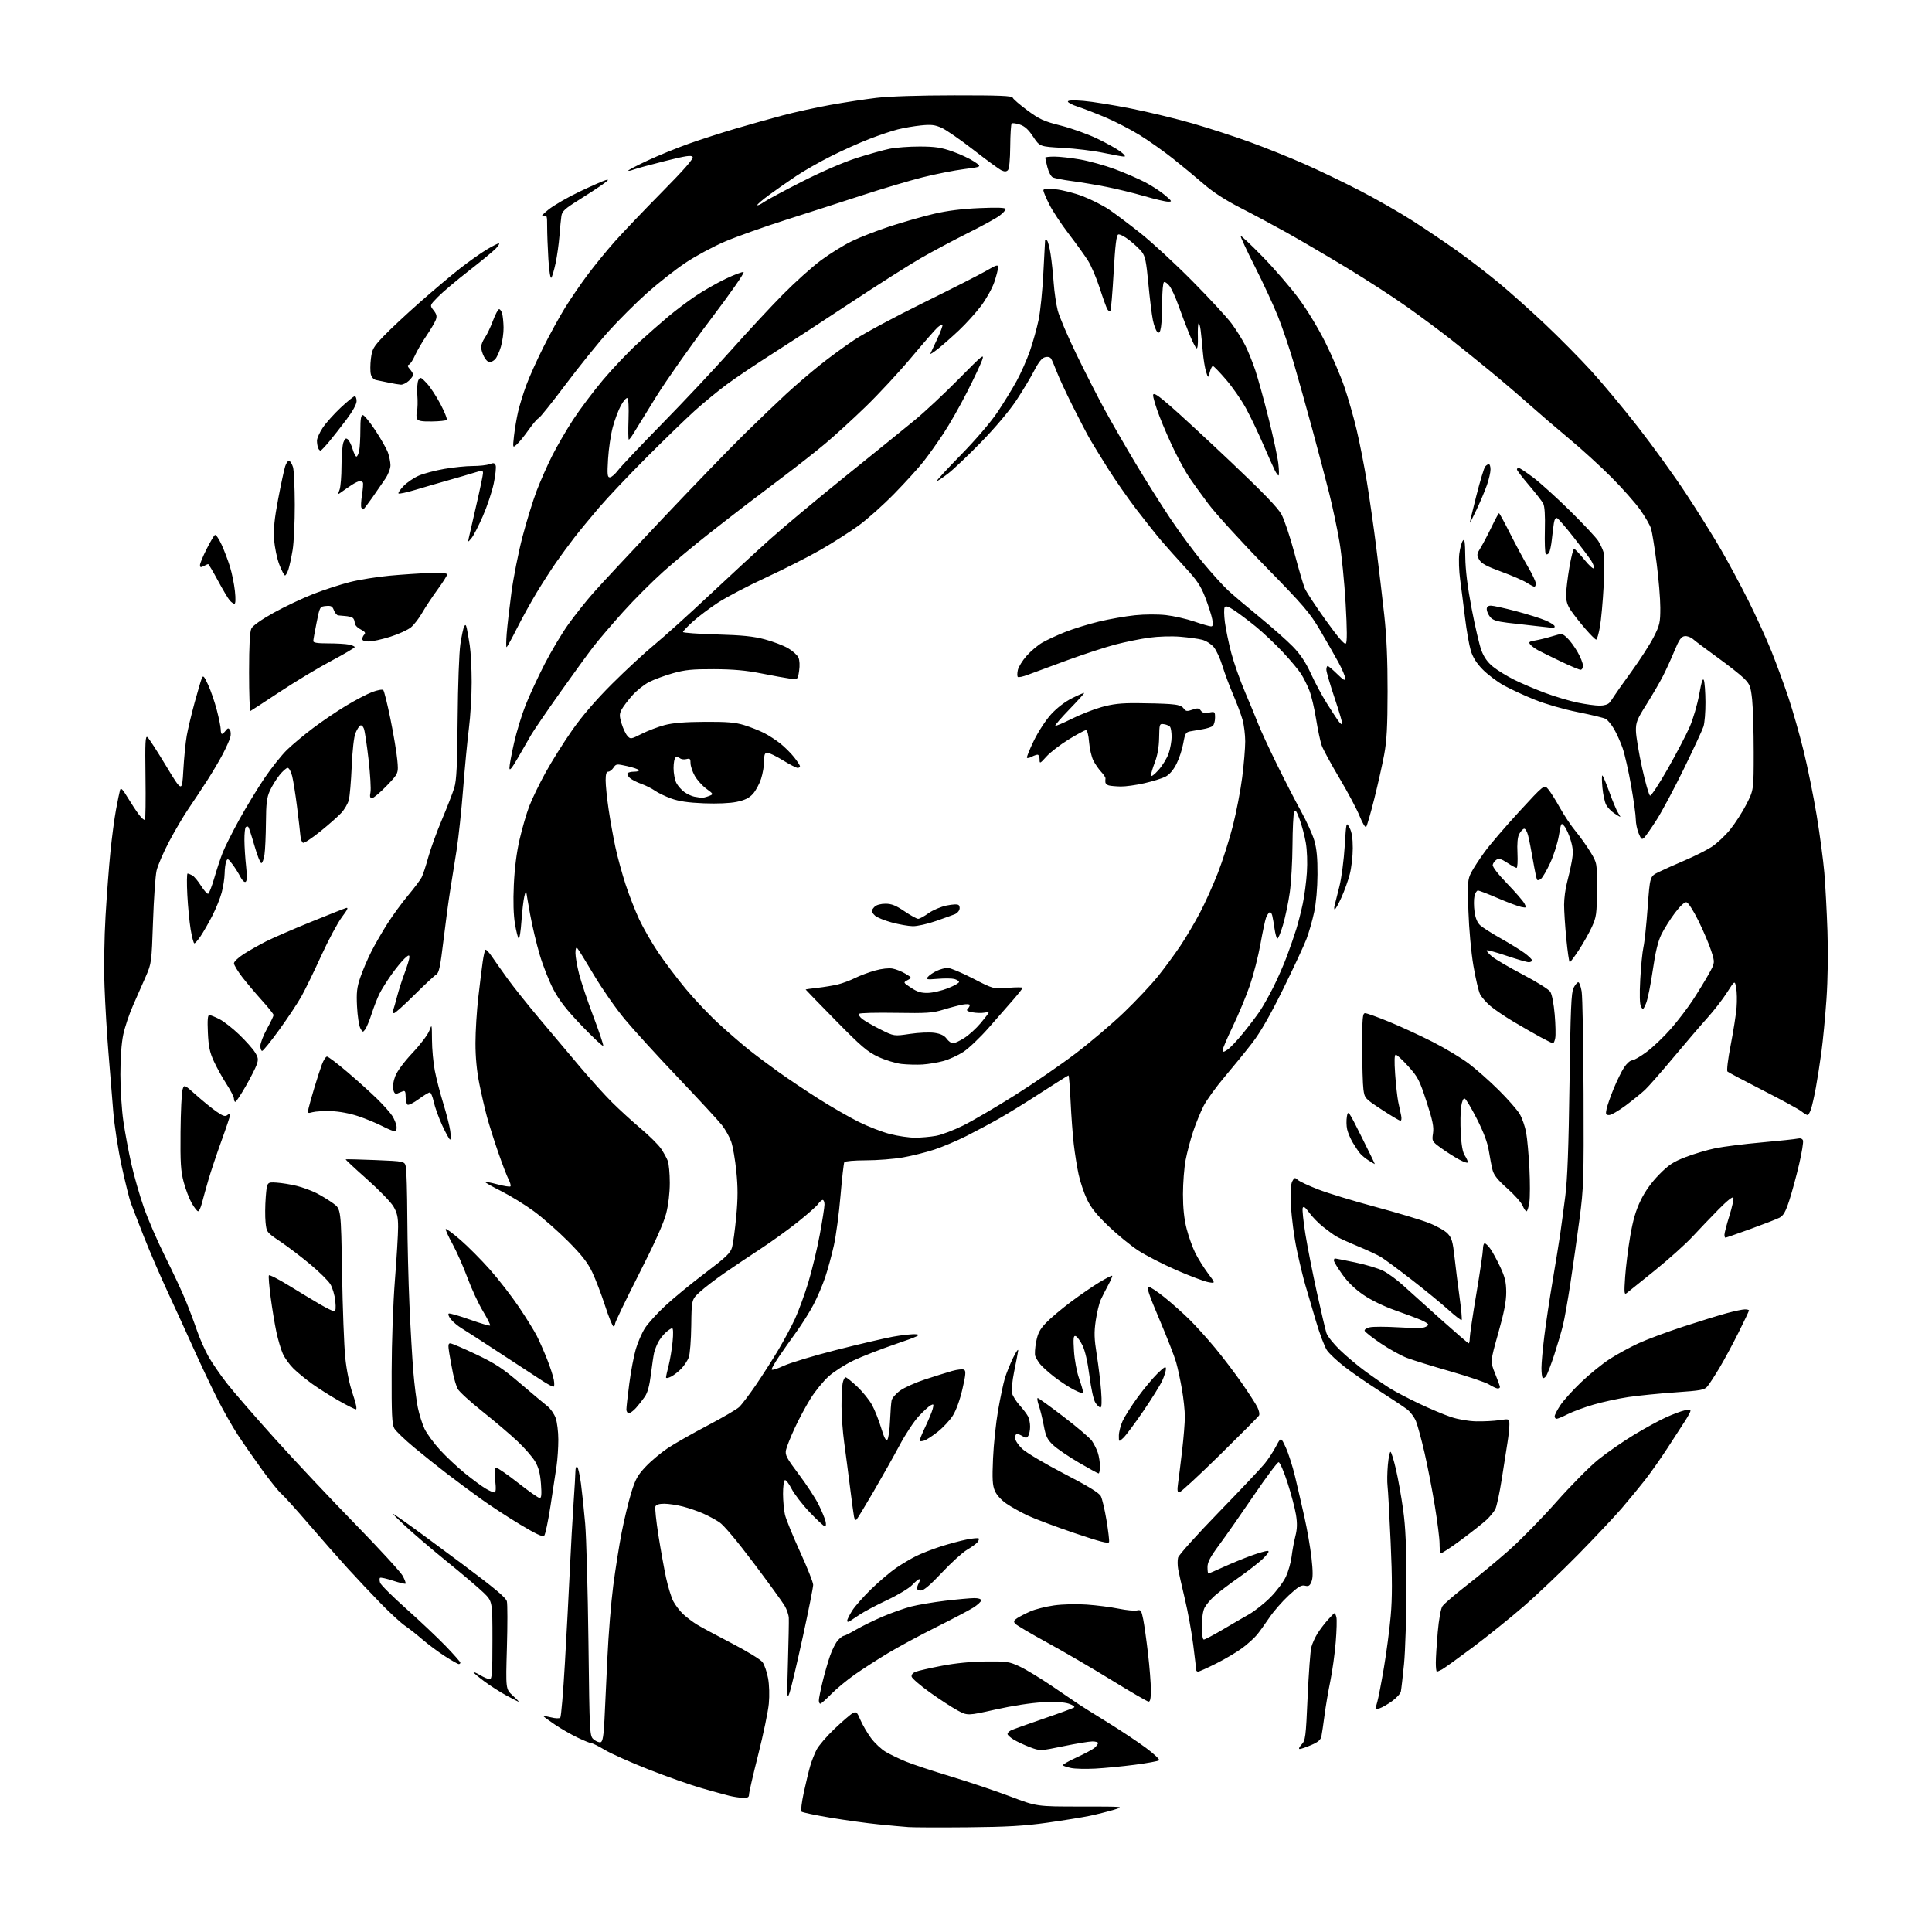 <?xml version="1.0" encoding="UTF-8" standalone="no"?>
<svg 
  version="1.1" 
  xmlns="http://www.w3.org/2000/svg" 
  xmlns:xlink="http://www.w3.org/1999/xlink" 
  xmlns:svg="http://www.w3.org/2000/svg"
  xmlns:rdf="http://www.w3.org/1999/02/22-rdf-syntax-ns#"
  xmlns:cc="http://creativecommons.org/ns#"
  xmlns:dc="http://purl.org/dc/elements/1.1/"
  viewBox="0 0 1024 1024"
  width="1024"
  height="1024"
>
<style>svg {background-color: white; }</style>"
<path stroke="none" fill="black" fill-rule="evenodd" d="M513.00,968.50C498.43,968.64 484.25,968.59 481.50,968.39C478.75,968.20 471.55,967.54 465.50,966.93C459.45,966.33 448.00,964.74 440.05,963.41C432.10,962.08 425.23,960.63 424.80,960.20C424.36,959.76 424.92,955.15 426.05,949.95C427.18,944.75 428.71,938.43 429.45,935.91C430.19,933.38 431.71,929.54 432.81,927.37C433.92,925.20 438.21,920.21 442.34,916.29C446.47,912.36 450.79,908.65 451.94,908.03C453.84,907.01 454.22,907.34 456.05,911.62C457.16,914.21 459.67,918.51 461.63,921.18C463.59,923.84 467.11,927.15 469.46,928.53C471.80,929.90 476.60,932.21 480.11,933.66C483.62,935.11 494.38,938.68 504.00,941.58C513.62,944.49 527.80,949.26 535.50,952.18C549.50,957.50 549.50,957.50 572.80,957.50C596.10,957.50 596.10,957.50 590.30,959.24C587.11,960.20 581.35,961.64 577.50,962.45C573.65,963.25 563.52,964.88 555.00,966.08C542.88,967.78 533.72,968.31 513.00,968.50zM393.75,952.90C391.96,952.84 388.70,952.34 386.50,951.79C384.30,951.25 377.77,949.45 372.00,947.81C366.23,946.16 353.61,941.71 343.96,937.92C334.31,934.13 323.80,929.44 320.59,927.51C317.38,925.58 314.25,924.00 313.63,924.00C313.01,924.00 309.70,922.67 306.28,921.05C302.85,919.43 297.34,916.27 294.03,914.02C290.71,911.77 288.00,909.77 288.00,909.57C288.00,909.37 289.83,909.68 292.06,910.24C294.42,910.84 296.47,910.90 296.96,910.39C297.42,909.90 298.52,896.90 299.41,881.50C300.30,866.10 301.48,843.83 302.03,832.00C302.58,820.17 303.47,804.20 304.01,796.50C304.54,788.80 304.98,781.24 304.99,779.69C305.00,778.15 305.40,777.13 305.90,777.44C306.39,777.74 307.29,781.70 307.91,786.24C308.52,790.79 309.53,800.35 310.15,807.50C310.77,814.65 311.55,842.93 311.89,870.34C312.50,920.18 312.50,920.18 314.80,922.04C316.06,923.06 317.71,923.67 318.45,923.38C319.44,923.00 319.97,919.76 320.37,911.68C320.68,905.53 321.39,890.60 321.94,878.50C322.49,866.40 323.88,849.30 325.02,840.50C326.17,831.70 328.18,818.97 329.50,812.22C330.82,805.46 333.08,796.06 334.52,791.33C336.75,784.04 337.93,781.90 342.27,777.31C345.09,774.33 350.35,769.93 353.96,767.52C357.58,765.12 367.01,759.76 374.91,755.61C382.82,751.47 390.40,747.04 391.75,745.79C393.10,744.53 397.04,739.34 400.52,734.26C404.00,729.18 409.33,720.85 412.37,715.75C415.42,710.65 419.47,703.09 421.39,698.95C423.30,694.81 426.48,686.11 428.45,679.61C430.41,673.11 433.15,661.74 434.51,654.33C435.88,646.93 437.00,639.77 437.00,638.43C437.00,637.10 436.58,636.00 436.06,636.00C435.54,636.00 434.43,636.97 433.60,638.17C432.76,639.36 427.90,643.66 422.79,647.73C417.68,651.81 408.77,658.22 403.00,661.99C397.23,665.77 388.71,671.47 384.08,674.68C379.44,677.88 373.61,682.35 371.11,684.61C366.56,688.72 366.56,688.72 366.38,702.61C366.28,710.35 365.69,717.83 365.04,719.50C364.40,721.15 362.66,723.78 361.19,725.34C359.71,726.90 357.26,728.82 355.75,729.61C354.24,730.40 353.00,730.61 353.00,730.07C353.00,729.54 353.62,726.71 354.38,723.80C355.13,720.88 356.08,715.24 356.48,711.25C356.92,706.80 356.83,704.00 356.25,704.00C355.72,704.00 354.14,705.06 352.74,706.36C351.34,707.66 349.54,710.02 348.74,711.61C347.94,713.20 347.02,715.62 346.69,717.00C346.37,718.38 345.61,723.48 345.01,728.34C344.25,734.48 343.25,738.16 341.73,740.34C340.53,742.08 338.43,744.74 337.08,746.25C335.73,747.76 334.04,749.00 333.31,749.00C332.59,749.00 332.00,748.12 332.00,747.05C332.00,745.98 332.69,739.79 333.54,733.30C334.39,726.81 335.95,718.57 337.01,714.99C338.07,711.41 340.23,706.46 341.80,703.99C343.37,701.52 348.17,696.22 352.46,692.22C356.75,688.21 366.28,680.39 373.62,674.83C384.83,666.36 387.15,664.14 388.01,661.11C388.57,659.13 389.57,651.76 390.22,644.75C391.12,635.09 391.13,629.28 390.26,620.75C389.64,614.56 388.41,607.49 387.53,605.04C386.66,602.59 384.47,598.70 382.68,596.39C380.88,594.09 370.48,582.82 359.56,571.35C348.64,559.88 335.85,545.87 331.14,540.20C326.43,534.54 319.06,523.98 314.77,516.73C310.47,509.49 306.52,503.12 305.98,502.58C305.34,501.94 305.00,502.83 305.00,505.14C305.00,507.09 305.87,512.09 306.94,516.25C308.00,520.41 311.38,530.47 314.45,538.60C317.53,546.73 319.90,553.80 319.73,554.30C319.57,554.80 314.50,550.07 308.46,543.78C300.29,535.26 296.44,530.32 293.32,524.42C291.03,520.06 287.75,511.79 286.05,506.02C284.34,500.26 282.06,490.62 280.97,484.60C279.89,478.58 278.95,473.17 278.90,472.58C278.84,471.98 278.41,473.07 277.93,475.00C277.45,476.93 276.76,482.87 276.38,488.22C276.01,493.56 275.36,497.72 274.94,497.46C274.52,497.20 273.63,493.73 272.95,489.75C272.15,484.99 271.94,477.85 272.34,469.00C272.74,460.25 273.80,451.81 275.38,445.00C276.71,439.23 278.99,431.35 280.44,427.50C281.89,423.65 285.81,415.55 289.15,409.50C292.48,403.45 298.84,393.32 303.28,387.00C308.58,379.43 315.81,371.04 324.42,362.44C331.61,355.26 341.77,345.87 346.99,341.57C352.21,337.27 365.16,325.60 375.76,315.63C386.37,305.66 401.00,292.18 408.27,285.67C415.55,279.16 433.61,264.08 448.42,252.17C463.23,240.25 479.65,226.95 484.92,222.61C490.19,218.28 500.68,208.46 508.23,200.80C520.78,188.07 521.83,187.22 520.54,190.88C519.76,193.09 516.14,200.78 512.48,207.96C508.83,215.15 503.24,224.96 500.06,229.76C496.89,234.57 492.18,241.20 489.59,244.50C487.01,247.80 480.03,255.49 474.07,261.59C468.12,267.69 459.48,275.40 454.87,278.72C450.27,282.03 441.32,287.73 435.00,291.37C428.68,295.01 415.64,301.63 406.03,306.08C396.42,310.52 384.94,316.53 380.53,319.42C376.11,322.31 370.14,326.82 367.25,329.43C364.36,332.05 362.00,334.54 362.00,334.97C362.00,335.40 369.99,335.98 379.75,336.26C393.45,336.65 399.31,337.25 405.41,338.88C409.77,340.05 415.30,342.16 417.72,343.58C420.13,344.99 422.59,347.21 423.18,348.50C423.82,349.89 423.96,352.75 423.55,355.54C422.84,360.24 422.84,360.24 418.67,359.68C416.38,359.37 409.55,358.13 403.50,356.93C395.47,355.33 388.72,354.72 378.50,354.67C366.97,354.63 363.12,355.01 356.69,356.82C352.40,358.03 346.72,360.12 344.07,361.47C341.42,362.81 337.35,366.06 335.03,368.70C332.70,371.34 330.18,374.70 329.42,376.16C328.25,378.43 328.25,379.52 329.45,383.50C330.23,386.08 331.62,389.03 332.55,390.05C334.18,391.86 334.40,391.83 340.14,388.93C343.39,387.29 348.85,385.21 352.28,384.31C356.62,383.16 363.03,382.64 373.50,382.58C385.41,382.52 389.73,382.88 394.46,384.34C397.73,385.35 402.46,387.22 404.96,388.49C407.46,389.76 411.38,392.31 413.68,394.15C415.98,395.99 419.24,399.25 420.93,401.39C422.62,403.53 424.00,405.66 424.00,406.14C424.00,406.61 423.44,407.00 422.75,407.00C422.06,407.00 418.57,405.20 415.00,403.00C411.43,400.80 407.71,399.00 406.75,399.00C405.35,399.00 405.00,399.88 405.00,403.39C405.00,405.80 404.27,410.03 403.38,412.80C402.48,415.56 400.53,419.17 399.03,420.81C397.03,423.00 394.73,424.12 390.43,425.01C386.85,425.76 380.08,426.05 373.03,425.77C364.82,425.44 359.85,424.71 355.77,423.24C352.62,422.10 348.71,420.22 347.09,419.06C345.46,417.90 342.21,416.28 339.87,415.45C337.52,414.62 334.80,413.22 333.82,412.34C332.85,411.46 332.29,410.34 332.58,409.87C332.88,409.39 334.47,409.00 336.12,409.00C337.77,409.00 338.89,408.63 338.60,408.17C338.32,407.71 335.50,406.76 332.33,406.05C326.84,404.82 326.50,404.86 325.16,406.88C324.39,408.05 323.14,409.00 322.38,409.00C321.41,409.00 321.00,410.36 321.00,413.62C321.00,416.16 321.70,423.03 322.56,428.87C323.42,434.72 325.05,443.77 326.17,449.00C327.29,454.23 329.73,463.13 331.58,468.80C333.43,474.46 336.69,482.81 338.82,487.35C340.95,491.90 345.48,499.77 348.89,504.84C352.30,509.91 358.92,518.66 363.59,524.28C368.27,529.90 376.23,538.28 381.30,542.89C386.36,547.50 393.43,553.61 397.00,556.45C400.57,559.30 407.67,564.61 412.76,568.25C417.85,571.89 427.44,578.30 434.06,582.50C440.68,586.69 450.17,592.15 455.15,594.63C460.13,597.11 467.60,600.00 471.76,601.07C475.92,602.13 481.89,603.00 485.02,603.00C488.16,603.00 493.15,602.55 496.11,602.01C499.08,601.47 505.55,599.01 510.50,596.55C515.45,594.09 527.72,586.90 537.78,580.57C547.83,574.24 562.43,564.21 570.21,558.28C578.00,552.35 589.50,542.57 595.77,536.55C602.04,530.53 610.09,521.98 613.66,517.55C617.22,513.12 622.59,505.84 625.58,501.37C628.58,496.90 633.24,489.02 635.95,483.87C638.66,478.72 642.94,469.22 645.47,462.76C647.99,456.30 651.57,445.05 653.43,437.76C655.29,430.47 657.53,418.86 658.40,411.96C659.28,405.06 659.99,396.51 659.99,392.96C659.98,389.41 659.35,384.25 658.58,381.50C657.81,378.75 655.57,372.77 653.61,368.21C651.64,363.65 649.07,356.76 647.90,352.90C646.73,349.04 644.66,344.56 643.31,342.96C641.96,341.35 639.20,339.61 637.18,339.08C635.15,338.55 629.90,337.83 625.50,337.47C620.92,337.09 613.91,337.31 609.09,337.97C604.47,338.61 596.46,340.24 591.29,341.58C586.13,342.92 574.61,346.68 565.70,349.93C556.79,353.18 547.39,356.65 544.81,357.64C542.22,358.63 539.82,359.15 539.46,358.79C539.10,358.44 539.11,356.79 539.47,355.14C539.83,353.49 541.90,350.12 544.07,347.66C546.23,345.20 549.95,342.05 552.33,340.65C554.72,339.25 560.20,336.71 564.52,334.99C568.84,333.27 576.91,330.78 582.44,329.45C587.97,328.12 596.56,326.61 601.52,326.10C606.73,325.56 613.70,325.53 618.02,326.02C622.13,326.49 628.88,328.02 633.00,329.43C637.12,330.83 641.11,331.99 641.86,331.99C642.89,332.00 643.05,331.09 642.52,328.25C642.14,326.19 640.49,321.04 638.87,316.82C636.45,310.54 634.50,307.62 628.20,300.79C623.97,296.21 618.22,289.76 615.43,286.48C612.64,283.19 606.69,275.71 602.21,269.85C597.74,263.99 591.00,254.32 587.25,248.35C583.50,242.38 579.21,235.41 577.73,232.84C576.24,230.28 572.13,222.39 568.58,215.31C565.03,208.22 561.20,199.97 560.06,196.96C558.92,193.96 557.59,190.88 557.10,190.11C556.55,189.25 555.34,188.95 553.86,189.33C552.23,189.75 550.47,191.94 548.15,196.44C546.31,200.02 542.04,207.13 538.66,212.23C535.01,217.73 527.49,226.67 520.15,234.21C513.35,241.20 505.43,248.74 502.55,250.96C499.67,253.18 496.95,255.00 496.51,255.00C496.06,255.00 501.76,248.80 509.17,241.23C517.14,233.09 525.10,223.79 528.67,218.48C531.98,213.54 536.56,206.09 538.84,201.92C541.12,197.76 544.30,190.56 545.91,185.92C547.51,181.29 549.57,173.90 550.49,169.50C551.41,165.10 552.55,153.85 553.01,144.50C553.48,135.15 553.90,127.36 553.93,127.19C553.97,127.02 554.41,127.14 554.91,127.44C555.41,127.75 556.28,131.04 556.85,134.75C557.42,138.46 558.15,145.32 558.48,150.00C558.81,154.68 559.77,161.20 560.60,164.50C561.44,167.80 565.93,178.33 570.58,187.91C575.23,197.48 582.01,210.76 585.65,217.41C589.28,224.06 596.56,236.70 601.83,245.50C607.09,254.30 615.42,267.52 620.34,274.88C625.26,282.24 633.09,292.81 637.73,298.38C642.37,303.95 648.27,310.46 650.83,312.85C653.40,315.24 660.90,321.60 667.50,326.99C674.10,332.38 682.06,339.43 685.20,342.65C689.24,346.80 692.02,350.97 694.79,357.00C696.93,361.68 700.67,368.66 703.09,372.52C705.52,376.38 708.28,380.63 709.23,381.96C710.18,383.29 711.17,384.17 711.43,383.90C711.69,383.64 709.90,377.47 707.45,370.19C705.00,362.91 703.00,356.06 703.00,354.98C703.00,353.89 703.32,353.00 703.71,353.00C704.10,353.00 706.35,354.89 708.71,357.21C712.08,360.51 713.00,361.01 713.00,359.54C713.00,358.51 711.39,354.70 709.42,351.08C707.45,347.46 703.07,339.79 699.67,334.02C694.16,324.66 691.05,321.04 670.50,300.02C657.85,287.08 644.31,272.22 640.41,267.00C636.50,261.77 631.95,255.47 630.29,253.00C628.62,250.53 625.25,244.45 622.79,239.50C620.33,234.55 616.64,226.12 614.58,220.76C612.53,215.40 611.00,210.25 611.18,209.31C611.43,208.02 613.53,209.35 620.00,214.93C624.68,218.95 639.30,232.46 652.50,244.95C669.56,261.10 677.29,269.11 679.23,272.67C680.72,275.43 683.79,284.59 686.04,293.02C688.29,301.46 690.77,309.92 691.56,311.81C692.36,313.70 697.34,321.29 702.65,328.68C709.31,337.95 712.61,341.79 713.33,341.07C714.04,340.36 714.01,333.76 713.21,319.77C712.57,308.62 711.10,293.93 709.94,287.12C708.78,280.30 706.36,268.83 704.55,261.62C702.74,254.40 698.69,239.05 695.55,227.50C692.41,215.95 688.00,200.20 685.75,192.50C683.50,184.80 679.73,173.69 677.39,167.81C675.04,161.93 669.53,150.01 665.13,141.32C660.73,132.64 657.34,125.32 657.60,125.07C657.85,124.82 663.07,129.75 669.20,136.03C675.33,142.30 683.87,152.18 688.18,157.97C692.75,164.12 698.69,173.91 702.47,181.50C706.03,188.65 710.55,199.22 712.53,205.00C714.51,210.78 717.41,220.90 718.98,227.50C720.56,234.10 722.99,246.47 724.41,255.00C725.82,263.52 728.08,279.27 729.43,290.00C730.78,300.73 732.69,316.93 733.69,326.00C734.93,337.41 735.48,349.91 735.45,366.50C735.42,385.09 735.02,392.64 733.64,400.00C732.67,405.23 730.30,415.80 728.37,423.50C726.44,431.20 724.51,437.87 724.07,438.32C723.63,438.77 722.09,436.19 720.64,432.58C719.20,428.98 714.39,419.94 709.96,412.49C705.52,405.04 701.28,397.21 700.53,395.10C699.79,392.98 698.45,386.69 697.56,381.10C696.68,375.52 695.07,368.71 693.99,365.98C692.92,363.25 690.97,359.33 689.66,357.26C688.35,355.19 684.00,349.98 679.98,345.68C675.96,341.38 669.48,335.26 665.59,332.09C661.69,328.92 656.55,325.04 654.17,323.48C651.03,321.41 649.64,320.96 649.10,321.84C648.69,322.51 648.74,326.08 649.22,329.78C649.70,333.47 651.21,340.77 652.58,346.00C653.95,351.23 657.28,360.68 659.98,367.00C662.68,373.32 665.84,380.98 667.00,384.00C668.17,387.02 672.54,396.48 676.72,405.00C680.90,413.52 686.69,424.77 689.59,430.00C692.49,435.23 695.65,442.20 696.61,445.50C697.87,449.82 698.35,454.86 698.30,463.50C698.26,470.77 697.57,478.63 696.54,483.44C695.61,487.80 693.79,494.17 692.50,497.59C691.22,501.01 685.64,512.96 680.12,524.15C673.25,538.07 668.09,547.08 663.79,552.66C660.33,557.15 653.74,565.25 649.16,570.66C644.57,576.07 639.51,583.07 637.91,586.21C636.32,589.35 633.85,595.38 632.43,599.62C631.01,603.86 629.20,610.67 628.42,614.75C627.64,618.83 627.00,627.01 627.00,632.93C627.00,640.29 627.61,646.07 628.93,651.24C630.00,655.40 632.07,661.21 633.54,664.15C635.02,667.09 638.03,671.92 640.25,674.89C644.27,680.27 644.27,680.27 640.39,679.56C638.25,679.17 630.66,676.31 623.53,673.20C616.40,670.09 607.28,665.41 603.27,662.79C599.27,660.17 592.15,654.35 587.47,649.85C581.24,643.87 578.17,640.04 576.08,635.59C574.50,632.24 572.52,626.35 571.69,622.50C570.85,618.65 569.70,611.45 569.12,606.50C568.55,601.55 567.79,591.31 567.44,583.75C567.08,576.19 566.58,570.00 566.31,570.00C566.04,570.00 559.67,574.00 552.16,578.88C544.65,583.77 534.67,589.94 530.00,592.59C525.33,595.25 517.38,599.50 512.34,602.05C507.31,604.59 499.59,607.86 495.20,609.31C490.81,610.76 483.28,612.64 478.48,613.48C473.67,614.31 464.87,615.00 458.93,615.00C452.97,615.00 447.85,615.44 447.51,615.98C447.18,616.51 446.27,624.56 445.48,633.86C444.70,643.16 443.12,654.98 441.97,660.13C440.83,665.27 438.75,672.86 437.37,676.99C435.98,681.12 433.19,687.65 431.17,691.49C429.15,695.34 425.05,701.86 422.06,705.99C419.07,710.12 414.90,716.03 412.81,719.13C410.71,722.22 409.00,725.23 409.00,725.82C409.00,726.41 411.81,725.58 415.25,723.97C418.69,722.36 431.18,718.59 443.00,715.58C454.82,712.57 468.44,709.38 473.25,708.49C478.06,707.60 483.58,707.02 485.50,707.19C488.44,707.45 486.72,708.28 474.75,712.37C466.91,715.04 456.86,718.96 452.41,721.07C447.97,723.18 442.02,726.98 439.19,729.52C436.37,732.05 432.04,737.37 429.58,741.32C427.11,745.28 423.33,752.34 421.18,757.01C419.02,761.68 416.96,766.85 416.60,768.51C416.03,771.16 416.85,772.73 423.45,781.51C427.57,787.00 432.28,794.20 433.90,797.50C435.53,800.80 437.16,804.74 437.54,806.25C437.93,807.84 437.80,809.00 437.24,809.00C436.70,809.00 433.06,805.64 429.16,801.53C425.26,797.42 420.91,791.78 419.50,788.99C418.08,786.21 416.49,784.19 415.96,784.52C415.43,784.85 415.01,788.13 415.02,791.81C415.04,795.49 415.50,800.45 416.05,802.83C416.60,805.21 420.19,814.02 424.02,822.41C427.86,830.80 431.00,838.72 431.00,840.00C431.00,841.29 428.54,853.63 425.54,867.42C422.53,881.21 419.39,894.52 418.55,897.00C417.12,901.22 417.06,900.23 417.63,881.00C417.96,869.73 418.17,859.16 418.08,857.53C418.00,855.89 417.00,852.97 415.86,851.03C414.72,849.09 407.33,838.91 399.44,828.42C390.73,816.82 383.61,808.35 381.30,806.82C379.21,805.44 375.29,803.33 372.59,802.14C369.89,800.95 365.10,799.30 361.95,798.49C358.79,797.67 354.35,797.00 352.07,797.00C349.34,797.00 347.74,797.50 347.37,798.48C347.06,799.30 347.78,806.16 348.97,813.73C350.17,821.30 351.99,831.40 353.01,836.17C354.04,840.93 355.76,846.56 356.85,848.67C357.94,850.78 360.33,853.89 362.16,855.59C364.00,857.29 367.28,859.77 369.45,861.09C371.62,862.42 379.91,866.88 387.88,871.00C395.93,875.17 403.16,879.61 404.17,881.00C405.17,882.38 406.49,886.20 407.09,889.49C407.74,893.01 407.90,898.58 407.49,902.99C407.11,907.12 404.59,919.21 401.90,929.86C399.20,940.51 397.00,950.07 397.00,951.11C397.00,952.60 396.31,952.98 393.75,952.90zM580.50,937.40C575.55,937.66 569.81,937.53 567.74,937.10C565.67,936.66 563.70,936.03 563.36,935.69C563.02,935.35 566.27,933.46 570.59,931.49C574.90,929.52 579.24,927.19 580.22,926.30C581.20,925.42 582.00,924.31 582.00,923.85C582.00,923.38 580.63,923.00 578.96,923.00C577.29,923.00 570.37,924.14 563.60,925.54C551.28,928.08 551.28,928.08 545.89,926.05C542.93,924.93 539.04,923.12 537.25,922.02C535.46,920.93 534.00,919.59 534.00,919.05C534.00,918.51 534.79,917.66 535.75,917.17C536.71,916.67 544.48,913.88 553.00,910.97C561.52,908.06 568.88,905.35 569.34,904.95C569.81,904.54 568.50,903.66 566.45,902.98C564.00,902.17 559.23,901.92 552.61,902.25C546.55,902.55 536.54,904.09 527.65,906.08C512.79,909.41 512.79,909.41 507.42,906.50C504.46,904.90 497.87,900.60 492.77,896.94C487.67,893.28 483.35,889.55 483.18,888.65C482.98,887.64 483.83,886.63 485.40,886.04C486.80,885.51 493.02,884.09 499.22,882.90C506.50,881.50 514.76,880.69 522.50,880.61C533.68,880.51 534.91,880.69 540.50,883.31C543.80,884.85 551.58,889.58 557.80,893.81C564.01,898.04 570.31,902.32 571.80,903.33C573.28,904.34 580.12,908.62 587.00,912.86C593.88,917.10 603.03,923.19 607.34,926.39C611.66,929.59 614.81,932.57 614.34,933.01C613.88,933.45 608.10,934.50 601.50,935.36C594.90,936.22 585.45,937.14 580.50,937.40zM688.89,927.00C688.18,927.00 688.59,926.00 689.85,924.66C691.92,922.46 692.12,920.90 693.07,899.41C693.64,886.81 694.52,874.92 695.04,873.00C695.55,871.08 697.00,867.87 698.24,865.87C699.48,863.87 701.95,860.61 703.72,858.62C705.49,856.63 707.13,855.00 707.35,855.00C707.58,855.00 708.02,855.95 708.32,857.12C708.63,858.29 708.47,864.25 707.97,870.37C707.47,876.49 706.18,885.77 705.11,891.00C704.03,896.23 702.66,904.33 702.05,909.00C701.44,913.67 700.70,918.69 700.41,920.15C700.01,922.17 698.72,923.31 695.01,924.90C692.32,926.06 689.57,927.00 688.89,927.00zM731.25,905.43C730.01,905.82 729.00,905.99 729.00,905.81C729.00,905.63 729.46,903.91 730.01,901.99C730.57,900.07 732.14,891.94 733.50,883.92C734.86,875.91 736.49,863.53 737.11,856.42C737.95,846.78 737.94,836.91 737.08,817.50C736.44,803.20 735.70,789.76 735.43,787.63C735.16,785.50 735.24,780.45 735.60,776.41C735.97,772.36 736.62,769.27 737.05,769.53C737.49,769.80 738.76,773.95 739.88,778.76C741.01,783.57 742.71,793.12 743.67,800.00C745.00,809.51 745.42,819.31 745.41,841.00C745.41,856.67 744.84,875.12 744.16,882.00C743.47,888.88 742.72,895.43 742.48,896.56C742.25,897.69 740.13,899.99 737.78,901.68C735.43,903.36 732.49,905.05 731.25,905.43zM434.79,903.00C434.35,903.00 434.00,902.21 434.01,901.25C434.01,900.29 434.89,895.90 435.95,891.50C437.02,887.10 438.82,880.82 439.96,877.55C441.10,874.27 443.00,870.56 444.19,869.30C445.38,868.03 446.76,867.00 447.26,867.00C447.76,867.00 450.71,865.51 453.83,863.69C456.95,861.87 463.32,858.75 468.00,856.76C472.68,854.77 479.43,852.39 483.00,851.47C486.57,850.56 494.68,849.19 501.00,848.43C507.32,847.68 514.19,847.05 516.25,847.03C518.60,847.01 520.00,847.47 520.00,848.25C520.00,848.94 518.08,850.69 515.75,852.15C513.41,853.61 504.55,858.26 496.07,862.50C487.58,866.73 476.10,872.93 470.57,876.26C465.03,879.60 457.12,884.69 453.00,887.59C448.88,890.48 443.27,895.13 440.54,897.92C437.81,900.71 435.22,903.00 434.79,903.00zM274.95,901.98C274.70,901.96 271.80,900.49 268.50,898.71C265.20,896.92 259.91,893.54 256.75,891.20C253.59,888.85 251.00,886.68 251.00,886.37C251.00,886.06 252.60,886.75 254.56,887.90C256.51,889.06 258.76,890.00 259.56,890.00C260.77,890.00 261.00,886.68 261.00,869.36C261.00,848.71 261.00,848.71 256.25,844.10C253.64,841.56 244.75,834.02 236.50,827.34C228.25,820.65 218.12,811.97 214.00,808.05C206.50,800.91 206.50,800.91 214.00,806.16C218.12,809.04 231.96,819.21 244.74,828.75C262.06,841.67 268.16,846.77 268.65,848.73C269.01,850.18 269.02,861.24 268.67,873.31C268.03,895.26 268.03,895.26 271.71,898.63C273.74,900.48 275.19,901.99 274.95,901.98zM608.75,901.90C608.06,901.84 599.17,896.68 589.00,890.42C578.83,884.16 563.47,875.20 554.87,870.52C546.28,865.83 538.71,861.35 538.05,860.57C537.10,859.42 537.32,858.83 539.18,857.62C540.46,856.79 543.58,855.18 546.13,854.06C548.67,852.93 554.30,851.51 558.63,850.90C563.20,850.26 570.49,850.07 576.00,850.46C581.23,850.82 588.83,851.80 592.90,852.63C596.97,853.46 601.32,853.88 602.58,853.57C604.65,853.05 604.95,853.48 605.92,858.25C606.50,861.14 607.65,869.35 608.48,876.50C609.31,883.65 609.99,892.31 609.99,895.75C610.00,900.14 609.63,901.97 608.75,901.90zM635.02,886.00C634.46,886.00 634.00,885.59 634.00,885.09C634.00,884.59 633.30,878.63 632.44,871.84C631.59,865.05 629.59,854.10 628.01,847.50C626.44,840.90 624.84,833.82 624.46,831.76C624.09,829.70 624.06,826.91 624.40,825.56C624.73,824.21 634.41,813.43 645.89,801.61C657.38,789.78 668.35,778.17 670.26,775.80C672.18,773.44 674.92,769.28 676.34,766.56C678.94,761.63 678.94,761.63 681.52,767.27C682.94,770.37 685.16,777.32 686.44,782.71C687.73,788.09 689.95,797.71 691.38,804.09C692.81,810.46 694.49,820.14 695.11,825.59C695.92,832.81 695.93,836.25 695.13,838.27C694.24,840.53 693.59,840.93 691.65,840.45C689.73,839.97 688.07,840.97 683.04,845.62C679.61,848.80 674.97,854.12 672.74,857.45C670.50,860.78 667.56,864.85 666.20,866.50C664.84,868.15 661.43,871.24 658.62,873.36C655.80,875.49 649.57,879.20 644.77,881.61C639.97,884.03 635.58,886.00 635.02,886.00zM761.57,886.00C761.25,886.00 761.00,883.86 761.01,881.25C761.01,878.64 761.47,871.34 762.03,865.04C762.63,858.30 763.65,852.66 764.50,851.35C765.31,850.13 771.03,845.19 777.23,840.38C783.43,835.57 793.52,827.21 799.65,821.80C805.79,816.40 817.13,804.82 824.86,796.09C832.59,787.36 842.64,777.21 847.21,773.54C851.77,769.88 860.27,763.99 866.11,760.46C871.94,756.93 879.63,752.74 883.19,751.14C886.76,749.54 891.10,747.92 892.84,747.54C894.58,747.15 896.00,747.25 896.00,747.75C896.00,748.25 894.72,750.65 893.16,753.08C891.59,755.51 887.39,762.00 883.81,767.50C880.24,773.00 874.88,780.61 871.91,784.41C868.93,788.21 863.37,794.96 859.55,799.41C855.72,803.86 845.37,814.86 836.55,823.85C827.72,832.84 814.65,845.27 807.50,851.46C800.35,857.66 788.18,867.44 780.46,873.21C772.74,878.98 765.46,884.22 764.28,884.85C763.10,885.48 761.88,886.00 761.57,886.00zM243.16,882.00C242.69,882.00 239.43,880.15 235.91,877.89C232.38,875.63 227.00,871.63 223.95,869.00C220.90,866.37 216.70,863.06 214.62,861.65C212.54,860.23 206.94,855.09 202.17,850.22C197.40,845.35 189.43,836.89 184.45,831.43C179.47,825.97 170.09,815.31 163.60,807.75C157.11,800.19 150.60,792.99 149.15,791.75C147.69,790.51 143.08,784.77 138.90,779.00C134.72,773.23 128.93,764.90 126.03,760.50C123.14,756.10 118.12,747.22 114.88,740.76C111.65,734.31 106.12,722.61 102.60,714.76C99.08,706.92 92.96,693.52 88.99,685.00C85.03,676.48 79.31,663.20 76.28,655.50C73.26,647.80 70.13,639.74 69.34,637.59C68.55,635.44 66.37,626.66 64.50,618.09C62.59,609.35 60.62,596.56 60.01,589.00C59.42,581.58 58.28,567.62 57.49,558.00C56.69,548.38 55.75,532.62 55.40,523.00C55.02,512.85 55.25,497.10 55.94,485.50C56.59,474.50 57.75,459.20 58.52,451.50C59.29,443.80 60.63,433.68 61.51,429.00C62.38,424.32 63.34,419.69 63.63,418.70C64.04,417.32 64.99,418.27 67.66,422.70C69.58,425.89 72.29,429.99 73.68,431.82C75.07,433.64 76.47,434.86 76.81,434.53C77.14,434.19 77.28,423.95 77.11,411.76C76.86,393.14 77.03,389.78 78.18,390.73C78.93,391.36 83.36,398.19 88.02,405.93C96.50,419.99 96.50,419.99 97.17,408.22C97.53,401.74 98.35,393.53 98.97,389.97C99.60,386.41 101.47,378.55 103.12,372.50C104.78,366.45 106.50,360.60 106.96,359.50C107.67,357.78 108.15,358.28 110.33,363.00C111.73,366.02 113.80,372.07 114.94,376.44C116.07,380.80 117.00,385.42 117.00,386.69C117.00,387.96 117.29,389.00 117.64,389.00C117.99,389.00 118.88,388.21 119.62,387.25C120.73,385.80 121.12,385.74 121.87,386.88C122.37,387.65 122.45,389.45 122.03,390.88C121.62,392.32 119.89,396.20 118.18,399.50C116.47,402.80 112.70,409.19 109.79,413.71C106.88,418.22 102.41,424.97 99.85,428.71C97.29,432.46 92.70,440.24 89.65,446.01C86.60,451.78 83.60,458.75 82.98,461.50C82.36,464.25 81.51,476.40 81.10,488.50C80.36,510.05 80.28,510.64 77.29,517.50C75.61,521.35 72.58,528.23 70.55,532.80C68.53,537.36 66.18,544.34 65.34,548.30C64.38,552.82 63.81,560.71 63.81,569.50C63.81,577.20 64.52,588.36 65.39,594.31C66.26,600.25 68.14,610.36 69.58,616.77C71.02,623.18 74.01,633.62 76.23,639.96C78.45,646.31 83.58,658.13 87.63,666.23C91.68,674.34 96.52,684.69 98.38,689.23C100.25,693.78 102.94,700.93 104.37,705.13C105.80,709.33 108.57,715.58 110.51,719.02C112.45,722.45 116.90,728.92 120.40,733.38C123.89,737.85 135.29,750.98 145.73,762.57C156.17,774.16 175.24,794.43 188.10,807.61C200.97,820.80 212.38,833.24 213.46,835.25C214.53,837.27 215.21,839.12 214.96,839.37C214.71,839.62 211.68,838.90 208.23,837.77C204.78,836.63 201.70,835.96 201.39,836.28C201.07,836.59 201.11,837.76 201.46,838.87C201.81,839.98 208.04,846.19 215.30,852.66C222.56,859.13 231.99,868.04 236.25,872.46C240.51,876.88 243.99,880.84 244.00,881.25C244.00,881.66 243.62,882.00 243.16,882.00zM638.05,869.00C638.63,869.00 643.01,866.69 647.80,863.87C652.58,861.04 658.98,857.33 662.00,855.62C665.02,853.90 670.14,849.85 673.36,846.61C676.58,843.37 680.27,838.45 681.56,835.67C682.85,832.89 684.20,828.11 684.57,825.06C684.93,822.00 685.83,817.14 686.56,814.25C687.56,810.32 687.64,807.46 686.90,802.83C686.35,799.44 684.33,791.78 682.40,785.83C680.48,779.87 678.36,775.00 677.70,775.00C677.04,775.00 671.10,782.95 664.50,792.66C657.90,802.37 649.69,814.11 646.25,818.75C641.45,825.22 640.00,827.97 640.00,830.59C640.00,832.47 640.20,834.00 640.44,834.00C640.69,834.00 644.34,832.43 648.55,830.51C652.77,828.59 659.35,825.89 663.17,824.51C666.99,823.13 670.86,822.00 671.76,822.00C672.93,822.00 672.43,823.00 669.95,825.58C668.05,827.55 662.24,832.14 657.03,835.79C651.81,839.43 645.82,843.97 643.71,845.88C641.60,847.79 639.22,850.60 638.44,852.13C637.59,853.77 637.00,857.78 637.00,861.95C637.00,866.20 637.42,869.00 638.05,869.00zM450.25,859.35C449.55,859.78 449.00,859.64 449.00,859.04C449.00,858.45 450.19,856.06 451.64,853.73C453.09,851.40 457.70,846.18 461.89,842.13C466.08,838.07 471.98,833.07 475.00,831.01C478.02,828.96 482.75,826.15 485.50,824.78C488.25,823.40 494.10,821.12 498.50,819.70C502.90,818.29 509.12,816.61 512.33,815.98C515.54,815.34 518.41,815.08 518.72,815.39C519.03,815.70 518.73,816.62 518.06,817.43C517.38,818.24 514.89,820.05 512.52,821.44C510.15,822.83 504.18,828.25 499.27,833.48C493.31,839.84 489.62,843.00 488.17,843.00C486.98,843.00 486.00,842.52 486.00,841.93C486.00,841.35 486.47,840.00 487.04,838.93C487.60,837.87 487.69,837.00 487.22,837.00C486.76,837.00 485.05,838.40 483.44,840.11C481.82,841.82 475.88,845.40 470.22,848.06C464.57,850.72 458.05,854.17 455.72,855.74C453.40,857.30 450.94,858.93 450.25,859.35zM774.33,816.25C768.73,820.41 763.89,823.56 763.58,823.24C763.26,822.93 763.00,820.59 763.00,818.05C763.00,815.51 761.86,806.47 760.46,797.97C759.07,789.46 756.61,776.83 755.01,769.90C753.41,762.96 751.38,755.50 750.50,753.30C749.62,751.10 747.46,748.23 745.70,746.91C743.94,745.60 737.34,741.21 731.03,737.16C724.73,733.12 716.44,727.38 712.62,724.41C708.79,721.44 704.63,717.54 703.37,715.75C702.11,713.96 699.42,706.88 697.41,700.00C695.40,693.12 692.88,684.58 691.82,681.00C690.76,677.42 688.75,669.10 687.35,662.50C685.96,655.90 684.57,645.52 684.28,639.43C683.90,631.74 684.11,627.67 684.95,626.10C686.05,624.04 686.32,623.98 687.86,625.37C688.79,626.21 693.71,628.51 698.80,630.47C703.88,632.44 717.37,636.55 728.77,639.61C740.17,642.67 752.90,646.48 757.06,648.09C761.22,649.69 765.80,652.24 767.23,653.75C769.46,656.10 770.00,657.94 770.95,666.50C771.56,672.00 772.77,681.59 773.63,687.81C774.50,694.04 774.98,699.36 774.70,699.63C774.42,699.91 771.27,697.49 767.70,694.25C764.13,691.02 755.42,683.88 748.35,678.39C741.28,672.90 733.92,667.46 732.00,666.29C730.08,665.13 724.48,662.51 719.56,660.48C714.64,658.45 709.46,656.08 708.06,655.21C706.65,654.34 703.54,652.06 701.15,650.16C698.75,648.25 695.50,644.91 693.91,642.72C691.80,639.81 690.88,639.15 690.46,640.24C690.15,641.06 690.81,647.40 691.93,654.33C693.06,661.26 695.80,675.15 698.02,685.21C700.24,695.27 702.50,704.87 703.04,706.54C703.57,708.21 706.82,712.28 710.26,715.60C713.69,718.92 719.88,724.09 724.00,727.10C728.12,730.11 733.75,733.99 736.50,735.73C739.25,737.46 746.23,741.13 752.00,743.87C757.77,746.62 765.42,749.84 769.00,751.03C772.86,752.32 778.35,753.27 782.50,753.35C786.35,753.43 791.86,753.15 794.75,752.72C800.00,751.93 800.00,751.93 800.00,755.13C800.00,756.90 799.56,761.07 799.02,764.42C798.49,767.76 797.11,776.53 795.97,783.91C794.82,791.28 793.28,798.48 792.53,799.91C791.78,801.33 789.67,803.89 787.84,805.59C786.00,807.29 779.92,812.09 774.33,816.25zM587.83,817.28C587.58,818.32 583.15,817.18 569.50,812.56C559.60,809.20 548.47,805.03 544.77,803.29C541.07,801.55 535.96,798.69 533.42,796.95C530.61,795.01 528.20,792.34 527.27,790.13C526.04,787.21 525.85,783.87 526.33,773.00C526.65,765.58 527.86,754.10 529.01,747.50C530.16,740.90 531.78,733.25 532.60,730.50C533.43,727.75 535.43,722.80 537.05,719.50C538.67,716.20 539.83,714.62 539.63,716.00C539.42,717.38 538.46,722.39 537.49,727.14C536.52,731.90 536.03,736.97 536.39,738.42C536.75,739.87 538.55,742.73 540.38,744.78C542.21,746.82 544.23,749.48 544.86,750.68C545.49,751.89 545.99,754.36 545.98,756.18C545.98,758.01 545.54,760.17 545.02,761.00C544.23,762.24 543.71,762.28 542.04,761.25C540.93,760.56 539.57,760.00 539.01,760.00C538.46,760.00 538.00,760.97 538.00,762.15C538.00,763.35 539.69,765.92 541.80,767.92C543.90,769.92 553.77,775.77 563.88,781.02C576.76,787.69 582.56,791.24 583.47,793.00C584.18,794.38 585.53,800.09 586.46,805.70C587.40,811.32 588.01,816.53 587.83,817.28zM288.42,813.98C287.66,814.74 283.98,813.02 275.59,807.97C269.12,804.07 259.70,797.91 254.66,794.27C249.62,790.64 241.68,784.74 237.00,781.16C232.32,777.58 224.45,771.29 219.50,767.18C214.55,763.07 209.82,758.53 209.00,757.10C207.76,754.95 207.51,749.72 207.58,727.00C207.62,711.15 208.36,690.51 209.33,678.27C210.25,666.59 211.00,654.03 211.00,650.36C211.00,645.06 210.49,642.80 208.54,639.47C207.18,637.16 200.87,630.65 194.50,625.00C188.14,619.36 183.06,614.62 183.22,614.48C183.37,614.34 190.47,614.51 198.99,614.86C214.49,615.50 214.49,615.50 215.12,618.50C215.48,620.15 215.82,632.18 215.88,645.24C215.95,658.29 216.46,679.22 217.02,691.74C217.58,704.26 218.50,720.12 219.07,727.00C219.64,733.88 220.72,742.45 221.46,746.06C222.21,749.67 223.80,754.71 224.99,757.26C226.19,759.81 229.89,764.86 233.20,768.48C236.52,772.10 242.45,777.66 246.37,780.84C250.29,784.02 255.13,787.60 257.12,788.81C259.11,790.01 261.28,791.00 261.95,791.00C262.84,791.00 262.98,789.31 262.46,784.50C261.91,779.33 262.05,778.00 263.13,778.01C263.89,778.02 269.08,781.62 274.67,786.01C280.27,790.41 285.40,794.00 286.07,794.00C286.97,794.00 287.14,792.04 286.72,786.46C286.30,780.96 285.47,777.78 283.64,774.65C282.26,772.29 278.06,767.47 274.31,763.93C270.56,760.39 262.18,753.28 255.70,748.11C249.21,742.95 243.31,737.55 242.57,736.11C241.84,734.68 240.73,731.02 240.11,728.00C239.49,724.98 238.60,720.14 238.13,717.25C237.44,713.04 237.55,712.00 238.65,712.00C239.41,712.00 245.53,714.62 252.26,717.81C262.51,722.68 266.34,725.20 275.82,733.30C282.05,738.62 288.49,744.02 290.13,745.30C291.77,746.59 293.74,749.41 294.51,751.57C295.28,753.73 295.92,758.88 295.92,763.00C295.93,767.12 295.51,773.42 294.99,777.00C294.46,780.58 293.02,790.12 291.77,798.20C290.52,806.29 289.02,813.38 288.42,813.98zM453.99,805.39C453.48,805.91 452.92,805.29 452.65,803.89C452.39,802.58 451.42,795.42 450.50,788.00C449.57,780.58 448.19,770.00 447.43,764.50C446.67,759.00 446.03,750.39 446.02,745.38C446.01,740.36 446.28,734.84 446.62,733.12C446.97,731.41 447.67,730.00 448.18,730.00C448.70,730.00 451.49,732.25 454.40,734.99C457.30,737.73 460.83,742.12 462.24,744.74C463.66,747.36 465.81,752.80 467.03,756.83C468.58,761.98 469.56,763.84 470.30,763.10C470.88,762.52 471.52,758.10 471.73,753.27C471.93,748.45 472.31,743.48 472.57,742.24C472.83,741.00 474.86,738.66 477.09,737.05C479.31,735.44 485.27,732.77 490.32,731.12C495.37,729.47 501.80,727.46 504.60,726.66C507.41,725.85 510.28,725.56 511.00,726.00C512.04,726.64 511.86,728.67 510.10,736.27C508.79,741.96 506.76,747.56 505.03,750.29C503.45,752.79 499.86,756.64 497.07,758.85C494.27,761.06 491.05,763.17 489.92,763.53C488.78,763.89 487.67,764.00 487.44,763.78C487.22,763.55 488.53,760.25 490.35,756.43C492.18,752.62 493.98,748.24 494.37,746.70C494.99,744.21 494.86,744.00 493.24,744.87C492.24,745.41 489.39,748.02 486.92,750.67C484.44,753.33 479.89,760.23 476.81,766.00C473.72,771.77 467.52,782.80 463.03,790.50C458.54,798.20 454.47,804.90 453.99,805.39zM625.02,791.00C624.05,791.00 623.89,789.81 624.39,786.25C624.76,783.64 625.72,775.88 626.53,769.01C627.34,762.13 628.00,753.98 628.00,750.89C628.00,747.79 627.31,741.27 626.46,736.38C625.62,731.50 624.22,725.02 623.36,722.00C622.51,718.98 618.51,708.74 614.48,699.25C608.89,686.08 607.53,682.00 608.72,682.00C609.58,682.00 613.46,684.57 617.34,687.71C621.22,690.84 627.15,696.13 630.51,699.46C633.88,702.78 640.02,709.60 644.18,714.62C648.33,719.64 654.65,727.96 658.23,733.12C661.81,738.28 665.49,743.97 666.41,745.77C667.34,747.61 667.73,749.59 667.29,750.29C666.85,750.98 657.46,760.42 646.41,771.27C635.36,782.12 625.74,791.00 625.02,791.00zM582.25,780.94C581.84,780.91 577.09,778.30 571.69,775.14C566.30,771.99 560.23,767.84 558.19,765.92C555.09,762.99 554.30,761.35 553.24,755.72C552.55,752.02 551.37,747.20 550.61,745.00C549.85,742.80 549.58,741.00 550.01,741.00C550.44,741.00 556.64,745.48 563.80,750.96C570.95,756.43 577.68,762.17 578.75,763.71C579.82,765.24 581.21,768.03 581.85,769.90C582.48,771.77 583.00,775.03 583.00,777.15C583.00,779.27 582.66,780.97 582.25,780.94zM595.44,762.06C593.00,764.35 593.00,764.35 593.02,760.92C593.03,759.04 593.92,755.57 594.99,753.21C596.06,750.86 599.62,745.23 602.91,740.71C606.20,736.20 610.94,730.49 613.44,728.04C617.10,724.47 618.00,723.97 617.98,725.54C617.97,726.62 617.08,729.43 616.01,731.79C614.94,734.15 610.42,741.41 605.97,747.92C601.52,754.43 596.78,760.79 595.44,762.06zM825.03,752.00C824.46,752.00 824.00,751.40 824.00,750.67C824.00,749.94 825.36,747.29 827.02,744.79C828.68,742.28 833.64,736.79 838.05,732.58C842.46,728.36 849.24,722.86 853.12,720.35C857.00,717.84 863.85,714.10 868.34,712.02C872.83,709.95 883.48,705.98 892.00,703.19C900.52,700.40 910.90,697.20 915.06,696.06C919.22,694.93 923.61,694.00 924.81,694.00C926.02,694.00 927.00,694.26 927.00,694.57C927.00,694.89 924.51,700.14 921.47,706.24C918.43,712.34 913.90,720.74 911.41,724.91C908.91,729.09 906.06,733.50 905.06,734.71C903.41,736.72 901.82,737.02 887.87,737.99C879.42,738.58 868.23,739.70 863.00,740.48C857.77,741.26 849.54,743.05 844.69,744.46C839.85,745.87 833.68,748.14 830.98,749.51C828.28,750.88 825.60,752.00 825.03,752.00zM188.63,746.97C188.01,746.95 183.92,744.90 179.54,742.40C175.16,739.91 168.86,735.93 165.54,733.55C162.22,731.17 157.75,727.52 155.61,725.43C153.48,723.35 150.90,719.76 149.88,717.46C148.86,715.16 147.33,709.96 146.47,705.89C145.61,701.83 144.25,693.61 143.46,687.64C142.67,681.66 142.24,676.41 142.52,675.97C142.79,675.52 147.53,677.94 153.04,681.33C158.55,684.72 165.95,689.19 169.49,691.25C173.03,693.31 176.46,695.00 177.10,695.00C177.93,695.00 178.11,693.37 177.71,689.48C177.40,686.45 176.21,682.45 175.07,680.61C173.92,678.76 169.13,674.03 164.41,670.10C159.69,666.16 152.56,660.74 148.56,658.04C141.30,653.14 141.29,653.13 140.75,647.82C140.45,644.89 140.50,638.90 140.85,634.50C141.50,626.50 141.50,626.50 146.50,626.81C149.25,626.98 154.08,627.76 157.23,628.54C160.39,629.31 165.11,631.05 167.73,632.38C170.36,633.72 174.35,636.17 176.62,637.82C180.74,640.82 180.74,640.82 181.30,674.66C181.61,693.27 182.37,713.45 182.99,719.50C183.69,726.35 185.18,733.61 186.94,738.75C188.69,743.85 189.33,746.99 188.63,746.97zM583.25,746.00C582.69,746.00 581.49,744.87 580.59,743.49C579.63,742.03 578.31,736.10 577.43,729.24C576.46,721.73 575.12,715.90 573.71,713.04C572.49,710.59 570.87,708.40 570.10,708.16C568.95,707.81 568.80,709.22 569.24,716.12C569.53,720.74 570.72,727.17 571.89,730.47C573.05,733.75 574.00,737.02 574.00,737.73C574.00,738.65 572.58,738.31 569.25,736.62C566.64,735.30 561.91,732.20 558.75,729.74C555.59,727.29 552.18,724.20 551.17,722.89C550.16,721.57 549.05,719.71 548.70,718.75C548.35,717.79 548.56,714.42 549.17,711.25C550.04,706.69 551.12,704.60 554.39,701.16C556.65,698.78 562.55,693.80 567.50,690.09C572.45,686.38 579.34,681.65 582.81,679.57C586.28,677.49 589.28,675.95 589.49,676.16C589.69,676.36 588.77,678.55 587.43,681.01C586.10,683.48 584.31,687.00 583.45,688.84C582.60,690.68 581.39,695.65 580.77,699.90C579.84,706.29 579.94,709.45 581.30,718.07C582.22,723.80 583.26,732.44 583.62,737.25C584.05,742.97 583.92,746.00 583.25,746.00zM793.75,735.92C793.06,735.87 791.02,734.92 789.21,733.80C787.41,732.69 778.18,729.56 768.71,726.85C759.25,724.14 748.89,720.93 745.70,719.71C742.50,718.50 736.24,715.02 731.77,712.00C727.31,708.98 723.49,705.98 723.28,705.34C723.07,704.70 724.32,703.87 726.06,703.49C727.80,703.11 734.52,703.11 741.00,703.50C747.47,703.89 753.72,703.91 754.89,703.54C756.05,703.17 757.00,702.51 757.00,702.08C757.00,701.66 755.31,700.57 753.25,699.67C751.19,698.77 745.00,696.46 739.50,694.52C733.56,692.43 726.74,689.12 722.70,686.36C718.25,683.32 714.36,679.57 711.45,675.48C709.00,672.05 707.00,668.74 707.00,668.12C707.00,667.51 707.25,667.00 707.56,667.00C707.86,667.00 712.70,667.95 718.31,669.11C723.91,670.27 730.60,672.29 733.16,673.58C735.73,674.88 740.45,678.34 743.66,681.27C746.87,684.20 755.89,692.31 763.69,699.30C771.50,706.28 778.13,712.00 778.44,712.00C778.75,712.00 779.00,710.76 779.00,709.25C779.00,707.74 780.58,697.14 782.50,685.69C784.43,674.25 786.00,663.56 786.00,661.94C786.00,660.32 786.42,659.00 786.93,659.00C787.44,659.00 788.80,660.32 789.95,661.94C791.10,663.55 793.45,667.88 795.17,671.55C797.66,676.87 798.30,679.56 798.33,684.86C798.35,689.73 797.23,695.53 794.11,706.59C789.85,721.68 789.85,721.68 792.43,728.01C793.84,731.50 795.00,734.72 795.00,735.17C795.00,735.63 794.44,735.96 793.75,735.92zM293.28,735.00C292.77,735.00 290.13,733.57 287.42,731.83C284.71,730.09 274.85,723.64 265.50,717.50C256.15,711.36 246.82,705.33 244.77,704.09C242.71,702.86 240.09,700.66 238.94,699.20C237.74,697.67 237.31,696.40 237.92,696.19C238.50,696.00 243.55,697.46 249.13,699.45C254.71,701.43 259.50,702.83 259.77,702.56C260.05,702.29 258.34,698.87 255.98,694.96C253.61,691.05 249.92,683.08 247.77,677.26C245.62,671.43 242.04,663.34 239.81,659.28C237.59,655.22 235.99,651.68 236.27,651.40C236.54,651.12 240.02,653.71 244.00,657.14C247.98,660.58 255.05,667.69 259.70,672.94C264.35,678.20 271.29,687.17 275.12,692.87C278.95,698.57 283.18,705.40 284.53,708.06C285.87,710.71 288.29,716.21 289.91,720.27C291.53,724.34 293.16,729.32 293.53,731.33C293.93,733.44 293.82,735.00 293.28,735.00zM819.51,729.24C818.86,730.20 818.02,730.69 817.66,730.33C817.30,729.96 817.00,727.59 817.00,725.05C817.00,722.52 817.68,714.93 818.52,708.19C819.35,701.46 821.34,688.20 822.95,678.72C824.55,669.25 826.35,658.12 826.95,654.00C827.54,649.88 828.75,640.88 829.63,634.00C830.78,625.00 831.40,608.21 831.87,574.00C832.41,534.83 832.78,525.99 834.01,523.61C834.83,522.02 835.94,520.67 836.49,520.61C837.03,520.55 837.85,522.75 838.31,525.50C838.76,528.25 839.22,552.55 839.32,579.50C839.49,625.56 839.36,629.55 837.19,646.00C835.92,655.62 833.75,670.92 832.37,680.00C830.99,689.08 829.20,699.20 828.38,702.50C827.57,705.80 825.51,712.77 823.81,718.00C822.10,723.23 820.17,728.28 819.51,729.24zM325.13,703.00C324.65,703.00 322.64,698.05 320.68,692.00C318.71,685.94 315.65,677.96 313.89,674.26C311.46,669.18 308.32,665.17 301.09,657.90C295.81,652.61 287.69,645.46 283.02,642.03C278.36,638.60 270.55,633.79 265.67,631.33C260.79,628.88 256.97,626.70 257.18,626.48C257.40,626.27 260.35,626.84 263.75,627.75C267.15,628.66 270.20,629.13 270.54,628.80C270.87,628.46 270.43,626.80 269.56,625.11C268.68,623.42 266.21,616.96 264.06,610.77C261.91,604.57 259.24,596.12 258.12,592.00C257.00,587.88 255.17,579.93 254.04,574.34C252.70,567.64 252.00,560.32 252.01,552.84C252.01,546.60 252.69,535.65 253.52,528.50C254.34,521.35 255.39,512.91 255.84,509.75C256.29,506.59 256.94,503.73 257.27,503.40C257.60,503.07 259.14,504.67 260.69,506.95C262.23,509.24 266.01,514.57 269.07,518.81C272.13,523.04 279.78,532.62 286.07,540.11C292.36,547.59 302.00,559.05 307.50,565.56C313.00,572.08 320.65,580.54 324.50,584.36C328.35,588.18 335.15,594.38 339.60,598.14C344.06,601.89 348.87,606.66 350.30,608.73C351.72,610.81 353.36,613.77 353.94,615.32C354.52,616.86 355.00,622.08 355.00,626.91C355.00,632.29 354.26,638.59 353.07,643.21C351.78,648.26 347.02,658.86 338.57,675.45C331.66,689.05 326.00,700.81 326.00,701.58C326.00,702.36 325.61,703.00 325.13,703.00zM862.09,685.43C860.89,686.34 860.78,685.06 861.36,676.77C861.73,671.42 862.94,661.75 864.04,655.27C865.51,646.64 867.00,641.54 869.62,636.15C871.95,631.37 875.35,626.63 879.35,622.56C884.46,617.37 886.85,615.79 893.50,613.24C897.90,611.56 904.96,609.46 909.19,608.59C913.42,607.72 924.44,606.33 933.69,605.51C942.93,604.68 951.52,603.77 952.77,603.48C954.24,603.14 955.25,603.48 955.62,604.44C955.93,605.26 955.00,611.01 953.54,617.22C952.09,623.42 949.75,632.00 948.36,636.27C946.39,642.31 945.23,644.34 943.16,645.41C941.70,646.16 934.77,648.85 927.77,651.39C920.76,653.93 914.80,656.00 914.52,656.00C914.23,656.00 914.00,655.28 914.00,654.40C914.00,653.51 915.17,649.04 916.60,644.45C918.03,639.86 918.99,635.52 918.73,634.80C918.44,634.00 915.46,636.35 910.88,641.00C906.82,645.13 900.58,651.66 897.00,655.52C893.42,659.38 884.42,667.45 877.00,673.45C869.58,679.45 862.86,684.84 862.09,685.43zM105.00,642.00C104.50,642.00 102.99,640.09 101.65,637.75C100.31,635.41 98.37,630.35 97.35,626.50C95.81,620.67 95.53,616.23 95.69,600.00C95.79,589.27 96.26,579.20 96.73,577.60C97.59,574.70 97.59,574.70 104.04,580.47C107.60,583.64 112.43,587.57 114.80,589.20C118.26,591.59 119.38,591.93 120.55,590.96C121.52,590.15 122.00,590.11 122.00,590.84C122.00,591.44 119.92,597.67 117.37,604.69C114.83,611.72 111.70,621.07 110.42,625.48C109.14,629.89 107.61,635.41 107.01,637.75C106.41,640.09 105.51,642.00 105.00,642.00zM809.06,642.00C808.61,642.00 807.68,640.65 807.00,638.99C806.31,637.34 802.66,633.25 798.89,629.90C793.88,625.46 791.77,622.83 791.09,620.16C790.57,618.15 789.68,613.58 789.12,610.00C788.42,605.60 786.38,600.13 782.79,593.06C779.88,587.31 776.97,582.45 776.32,582.25C775.59,582.02 774.87,583.66 774.44,586.55C774.05,589.12 773.96,595.43 774.23,600.57C774.56,606.86 775.25,610.74 776.36,612.42C777.26,613.80 778.00,615.42 778.00,616.03C778.00,616.63 775.86,615.95 773.25,614.52C770.64,613.09 766.34,610.34 763.70,608.41C758.98,604.97 758.90,604.83 759.53,600.66C760.04,597.27 759.35,593.91 756.09,583.88C752.37,572.46 751.51,570.80 746.42,565.17C743.35,561.78 740.36,559.00 739.79,559.00C739.08,559.00 738.97,562.33 739.46,569.25C739.85,574.89 740.59,581.52 741.09,584.00C741.60,586.48 742.29,589.74 742.63,591.25C742.96,592.78 742.80,594.00 742.26,594.00C741.72,594.00 737.24,591.34 732.29,588.08C723.44,582.26 723.28,582.09 722.65,577.44C722.29,574.85 722.00,564.68 722.00,554.86C722.00,539.34 722.20,537.00 723.56,537.00C724.42,537.00 730.13,539.05 736.25,541.56C742.37,544.07 752.75,548.86 759.31,552.20C765.88,555.55 774.45,560.69 778.37,563.64C782.29,566.58 789.47,572.93 794.33,577.75C799.19,582.56 804.21,588.30 805.50,590.50C806.79,592.70 808.32,597.12 808.90,600.31C809.48,603.51 810.25,612.09 810.62,619.37C810.99,626.65 810.97,634.73 810.58,637.31C810.19,639.89 809.51,642.00 809.06,642.00zM728.69,617.00C728.59,616.99 727.15,616.16 725.50,615.14C723.85,614.12 721.79,612.43 720.91,611.39C720.04,610.35 718.30,607.79 717.05,605.69C715.79,603.59 714.43,600.39 714.02,598.57C713.61,596.76 713.55,593.68 713.89,591.74C714.48,588.32 714.72,588.65 721.69,602.61C725.65,610.52 728.80,617.00 728.69,617.00zM238.57,604.00C238.19,604.00 236.33,600.66 234.44,596.58C232.56,592.50 230.52,586.87 229.92,584.08C229.32,581.29 228.37,579.00 227.80,579.00C227.23,579.00 224.58,580.61 221.90,582.57C219.23,584.54 216.58,585.86 216.02,585.51C215.46,585.17 215.00,583.29 215.00,581.33C215.00,578.58 214.67,577.92 213.50,578.39C212.68,578.73 211.34,579.27 210.54,579.59C209.55,579.99 208.87,579.33 208.42,577.55C208.02,575.96 208.44,573.15 209.47,570.45C210.51,567.73 214.12,562.85 218.71,557.97C222.86,553.56 226.85,548.28 227.58,546.23C228.88,542.60 228.91,542.73 228.96,551.16C228.98,555.93 229.65,563.22 230.44,567.37C231.24,571.52 233.26,579.37 234.94,584.82C236.62,590.26 238.29,596.81 238.64,599.36C238.99,601.91 238.96,604.00 238.57,604.00zM209.50,599.61C208.95,599.77 205.94,598.58 202.80,596.96C199.67,595.34 193.82,592.92 189.80,591.58C185.39,590.10 179.73,589.05 175.50,588.92C171.65,588.80 167.24,589.05 165.70,589.47C163.02,590.21 162.93,590.12 163.56,587.37C163.91,585.79 165.29,580.90 166.62,576.50C167.94,572.10 169.73,566.59 170.59,564.25C171.46,561.91 172.69,560.00 173.33,560.00C173.97,560.01 178.78,563.65 184.00,568.10C189.22,572.54 196.34,578.95 199.81,582.34C203.27,585.73 206.94,589.85 207.96,591.50C208.98,593.15 209.97,595.58 210.16,596.91C210.35,598.23 210.05,599.45 209.50,599.61zM852.87,591.00C851.11,591.00 850.93,590.57 851.53,587.75C851.90,585.96 853.59,581.12 855.28,577.00C856.97,572.88 859.46,567.81 860.81,565.75C862.16,563.69 864.06,562.00 865.03,562.00C866.01,562.00 869.55,559.93 872.92,557.40C876.28,554.88 882.02,549.38 885.68,545.19C889.33,540.99 894.54,534.17 897.25,530.03C899.96,525.89 903.71,519.75 905.60,516.39C909.02,510.27 909.02,510.27 906.95,503.89C905.82,500.37 902.77,493.23 900.19,488.01C897.53,482.63 894.79,478.38 893.87,478.21C892.85,478.01 890.54,480.16 887.69,483.95C885.19,487.28 881.98,492.38 880.56,495.28C878.75,498.99 877.39,504.63 875.99,514.31C874.90,521.87 873.30,529.73 872.44,531.78C871.01,535.17 870.78,535.33 869.79,533.58C869.07,532.30 868.93,527.47 869.37,519.08C869.74,512.16 870.50,504.48 871.06,502.00C871.63,499.52 872.63,490.07 873.29,481.00C874.50,464.50 874.50,464.50 879.00,462.28C881.48,461.06 887.68,458.28 892.80,456.10C897.91,453.93 904.36,450.69 907.13,448.92C909.90,447.14 914.35,442.98 917.03,439.67C919.71,436.35 923.61,430.28 925.70,426.16C929.50,418.68 929.50,418.68 929.50,398.59C929.50,387.54 929.12,375.02 928.67,370.77C927.91,363.80 927.49,362.69 924.37,359.57C922.47,357.67 916.09,352.64 910.20,348.39C904.32,344.15 898.53,339.81 897.35,338.75C896.16,337.70 894.16,336.98 892.89,337.17C891.06,337.43 889.93,339.06 887.48,345.00C885.78,349.12 883.01,355.20 881.31,358.50C879.62,361.80 875.71,368.51 872.62,373.40C867.62,381.32 867.01,382.87 867.08,387.40C867.13,390.21 868.59,398.99 870.33,406.92C872.07,414.86 873.99,421.51 874.58,421.70C875.17,421.89 879.41,415.46 883.99,407.39C888.57,399.33 893.80,389.34 895.60,385.20C897.40,381.05 899.65,373.36 900.60,368.11C901.82,361.33 902.54,359.13 903.09,360.53C903.51,361.61 903.89,366.82 903.93,372.10C903.97,377.38 903.49,383.23 902.87,385.10C902.25,386.97 897.57,397.05 892.47,407.50C887.36,417.95 880.89,430.09 878.08,434.47C875.28,438.86 872.32,443.11 871.52,443.91C870.23,445.20 869.87,444.93 868.53,441.72C867.69,439.71 867.00,436.35 867.00,434.26C867.00,432.16 865.89,424.16 864.54,416.47C863.19,408.79 861.16,399.84 860.04,396.58C858.91,393.32 856.85,388.72 855.46,386.35C854.07,383.98 852.08,381.58 851.03,381.01C849.97,380.45 843.35,378.85 836.31,377.45C828.92,375.98 819.26,373.20 813.50,370.89C808.00,368.69 800.58,365.25 797.00,363.26C793.43,361.26 788.38,357.44 785.78,354.77C782.49,351.39 780.59,348.34 779.51,344.71C778.65,341.85 777.30,334.10 776.50,327.50C775.70,320.90 774.53,311.77 773.91,307.21C773.29,302.65 773.08,296.51 773.45,293.57C773.82,290.63 774.65,287.49 775.31,286.60C776.26,285.30 776.53,287.03 776.63,295.24C776.72,302.14 777.82,311.07 779.99,322.50C781.77,331.85 784.10,341.86 785.18,344.74C786.53,348.34 788.44,351.04 791.32,353.37C793.62,355.24 798.65,358.34 802.50,360.26C806.35,362.18 813.77,365.34 819.00,367.29C824.23,369.24 831.97,371.54 836.21,372.41C840.45,373.29 845.68,374.00 847.84,374.00C850.22,374.00 852.28,373.37 853.09,372.39C853.82,371.51 854.89,369.99 855.46,369.02C856.03,368.05 860.21,362.13 864.75,355.88C869.29,349.62 874.58,341.40 876.50,337.62C879.70,331.33 880.00,329.98 880.00,322.12C880.00,317.38 879.12,306.75 878.05,298.50C876.98,290.25 875.65,282.02 875.11,280.21C874.56,278.40 871.97,273.90 869.36,270.21C866.74,266.52 859.85,258.74 854.05,252.93C848.25,247.11 838.25,238.00 831.84,232.67C825.43,227.35 815.75,219.04 810.34,214.22C804.93,209.40 795.55,201.39 789.50,196.44C783.45,191.48 774.23,184.04 769.00,179.91C763.77,175.78 753.42,168.09 746.00,162.81C738.58,157.54 723.95,148.06 713.50,141.75C703.05,135.44 688.88,127.14 682.00,123.29C675.12,119.45 664.10,113.55 657.50,110.18C649.50,106.09 643.00,101.88 638.00,97.54C633.88,93.96 626.52,87.87 621.65,84.02C616.78,80.16 608.86,74.56 604.05,71.58C599.23,68.61 591.06,64.39 585.90,62.21C580.73,60.03 574.14,57.48 571.25,56.54C568.36,55.61 566.00,54.38 566.00,53.82C566.00,53.15 568.85,53.03 574.25,53.47C578.79,53.84 590.15,55.67 599.50,57.53C608.85,59.39 623.51,62.94 632.08,65.41C640.64,67.88 654.37,72.34 662.58,75.33C670.78,78.32 683.80,83.55 691.50,86.96C699.20,90.36 712.40,96.71 720.82,101.07C729.25,105.42 741.70,112.54 748.50,116.88C755.29,121.22 766.11,128.53 772.55,133.12C778.98,137.71 788.98,145.41 794.77,150.23C800.56,155.05 811.39,164.73 818.83,171.75C826.27,178.76 837.28,189.90 843.31,196.50C849.33,203.10 860.58,216.60 868.29,226.50C876.01,236.40 887.37,252.15 893.54,261.50C899.70,270.85 908.00,284.12 911.99,291.00C915.98,297.88 922.59,310.21 926.70,318.40C930.80,326.60 936.34,338.75 939.00,345.40C941.65,352.06 945.68,363.05 947.95,369.83C950.21,376.62 953.80,389.22 955.92,397.83C958.05,406.45 961.16,421.82 962.85,432.00C964.53,442.18 966.37,455.90 966.93,462.50C967.49,469.10 968.24,483.05 968.59,493.50C968.99,504.97 968.78,519.24 968.07,529.50C967.42,538.85 966.22,551.45 965.40,557.50C964.59,563.55 963.25,572.10 962.44,576.50C961.63,580.90 960.49,585.96 959.91,587.75C959.32,589.54 958.49,591.00 958.06,591.00C957.62,591.00 956.12,590.09 954.71,588.98C953.30,587.87 944.12,582.87 934.32,577.87C924.52,572.86 916.10,568.40 915.61,567.95C915.10,567.47 915.82,561.48 917.32,553.81C918.74,546.49 920.14,537.58 920.42,534.00C920.71,530.42 920.61,525.72 920.21,523.54C919.48,519.59 919.48,519.59 915.36,526.04C913.10,529.60 908.41,535.65 904.94,539.50C901.47,543.35 893.37,552.80 886.94,560.50C880.51,568.20 873.73,575.92 871.88,577.65C870.02,579.38 865.44,583.09 861.70,585.90C857.96,588.70 853.98,591.00 852.87,591.00zM124.75,584.00C124.34,584.00 124.00,583.24 124.00,582.32C124.00,581.40 122.22,577.91 120.05,574.57C117.88,571.23 114.87,565.80 113.35,562.50C111.15,557.71 110.51,554.64 110.18,547.25C109.88,540.66 110.10,538.00 110.92,538.00C111.56,538.00 113.97,538.96 116.27,540.14C118.57,541.31 123.30,545.00 126.77,548.33C130.24,551.67 134.00,555.89 135.13,557.71C136.88,560.54 137.02,561.51 136.06,564.27C135.44,566.05 132.81,571.21 130.22,575.75C127.62,580.28 125.16,583.99 124.75,584.00zM489.00,564.20C485.98,564.39 480.96,564.26 477.85,563.92C474.75,563.57 469.19,561.87 465.50,560.15C459.75,557.46 456.51,554.69 442.90,540.83C434.15,531.93 427.00,524.57 427.00,524.46C427.00,524.35 429.81,523.95 433.25,523.57C436.69,523.18 441.52,522.38 444.00,521.79C446.48,521.19 450.60,519.66 453.16,518.38C455.72,517.10 460.51,515.31 463.79,514.40C467.37,513.40 471.13,512.99 473.14,513.37C474.99,513.72 478.05,514.95 479.95,516.11C483.40,518.21 483.40,518.21 481.03,519.48C478.66,520.75 478.66,520.75 482.92,523.56C486.17,525.72 488.27,526.35 491.84,526.26C494.40,526.19 499.20,525.07 502.50,523.76C505.80,522.45 508.41,520.96 508.31,520.44C508.20,519.92 507.08,519.22 505.81,518.88C504.54,518.54 500.57,518.50 497.00,518.80C491.17,519.27 490.63,519.16 491.80,517.76C492.51,516.89 494.60,515.47 496.45,514.59C498.29,513.72 500.93,513.00 502.31,513.00C503.69,513.00 509.70,515.52 515.66,518.59C526.50,524.19 526.50,524.19 534.25,523.57C538.51,523.23 542.00,523.22 542.00,523.55C542.00,523.89 539.78,526.71 537.07,529.83C534.36,532.95 528.45,539.70 523.94,544.83C519.43,549.96 513.44,555.66 510.62,557.51C507.80,559.35 503.02,561.54 500.00,562.36C496.98,563.18 492.02,564.01 489.00,564.20zM650.56,556.37C651.97,555.44 655.72,551.49 658.88,547.59C662.05,543.69 666.01,538.48 667.69,536.00C669.36,533.52 672.63,527.74 674.93,523.15C677.24,518.55 680.49,511.13 682.15,506.65C683.82,502.17 686.02,495.80 687.05,492.50C688.08,489.20 689.63,483.12 690.50,479.00C691.37,474.88 692.35,467.43 692.68,462.45C693.03,457.11 692.79,450.62 692.10,446.62C691.45,442.90 689.96,437.30 688.80,434.20C687.06,429.55 686.55,428.90 685.91,430.52C685.49,431.61 685.10,439.48 685.05,448.00C685.00,456.52 684.35,467.84 683.60,473.13C682.84,478.43 681.22,486.18 679.98,490.36C678.74,494.53 677.39,497.74 676.98,497.49C676.57,497.23 675.92,494.88 675.54,492.26C675.17,489.64 674.62,486.49 674.32,485.26C674.03,484.02 673.36,483.28 672.83,483.60C672.31,483.93 671.49,485.22 671.01,486.47C670.54,487.72 669.21,493.98 668.06,500.39C666.92,506.79 664.39,516.64 662.46,522.27C660.52,527.89 656.48,537.62 653.47,543.87C650.46,550.13 648.00,555.88 648.00,556.65C648.00,557.77 648.50,557.72 650.56,556.37zM138.95,557.00C138.43,557.00 138.00,555.80 138.00,554.33C138.00,552.87 139.57,548.80 141.50,545.30C143.43,541.80 145.00,538.51 145.00,537.99C145.00,537.47 142.24,534.00 138.87,530.28C135.50,526.56 130.78,520.96 128.37,517.84C125.97,514.71 124.00,511.44 124.00,510.56C124.00,509.69 126.36,507.47 129.25,505.62C132.14,503.78 137.43,500.79 141.00,498.97C144.57,497.16 155.15,492.56 164.50,488.76C173.85,484.96 182.36,481.58 183.40,481.27C184.81,480.84 184.25,482.08 181.22,486.09C178.98,489.07 174.05,498.28 170.26,506.56C166.48,514.85 161.75,524.53 159.77,528.09C157.78,531.64 152.50,539.60 148.03,545.77C143.56,551.95 139.48,557.00 138.95,557.00zM505.05,552.97C505.91,552.99 508.61,551.73 511.07,550.17C513.52,548.62 517.43,545.07 519.76,542.28C522.09,539.50 524.00,537.01 524.00,536.75C524.00,536.49 522.88,536.49 521.51,536.75C520.15,537.01 517.39,536.92 515.38,536.54C512.67,536.04 512.03,535.57 512.87,534.73C513.49,534.11 514.00,533.19 514.00,532.69C514.00,532.18 512.34,532.08 510.25,532.45C508.19,532.83 503.57,534.03 500.00,535.13C494.28,536.89 491.25,537.10 474.83,536.82C464.57,536.64 455.80,536.87 455.35,537.32C454.90,537.77 455.65,539.01 457.01,540.08C458.38,541.15 462.73,543.65 466.67,545.63C473.85,549.23 473.85,549.23 482.27,547.98C486.96,547.28 492.74,547.03 495.34,547.42C498.59,547.91 500.53,548.85 501.75,550.53C502.71,551.85 504.20,552.95 505.05,552.97zM823.12,552.98C822.78,552.96 819.80,551.49 816.50,549.71C813.20,547.92 806.74,544.22 802.14,541.48C797.55,538.74 792.02,534.99 789.87,533.15C787.71,531.31 785.29,528.53 784.48,526.97C783.68,525.41 782.08,518.60 780.93,511.82C779.73,504.73 778.61,492.48 778.29,482.97C777.78,467.69 777.89,466.14 779.77,462.47C780.89,460.29 784.10,455.35 786.91,451.50C789.72,447.65 797.96,438.04 805.23,430.15C818.43,415.80 818.43,415.80 820.55,418.26C821.72,419.62 824.51,424.05 826.77,428.11C829.02,432.18 832.81,437.84 835.19,440.69C837.57,443.55 841.08,448.49 843.00,451.67C846.50,457.45 846.50,457.45 846.42,471.52C846.34,484.49 846.12,486.05 843.71,491.33C842.26,494.48 839.17,499.97 836.83,503.53C834.49,507.09 832.31,510.00 831.99,510.00C831.66,510.00 830.85,504.49 830.19,497.75C829.53,491.01 828.99,482.80 829.00,479.50C829.01,476.20 829.69,471.02 830.50,468.00C831.31,464.98 832.46,459.89 833.04,456.69C833.90,452.02 833.81,449.85 832.56,445.56C831.71,442.63 830.21,439.24 829.23,438.03C827.45,435.84 827.43,435.89 826.21,443.00C825.53,446.95 823.48,453.41 821.66,457.34C819.84,461.28 817.63,465.08 816.76,465.80C815.89,466.51 814.94,466.72 814.65,466.25C814.37,465.78 813.40,461.15 812.51,455.95C811.62,450.75 810.44,444.78 809.89,442.69C809.31,440.49 808.38,439.04 807.69,439.26C807.04,439.48 805.92,440.75 805.20,442.08C804.34,443.68 804.03,447.13 804.29,452.25C804.50,456.51 804.28,460.00 803.81,460.00C803.34,460.00 801.13,458.79 798.89,457.31C795.76,455.24 794.45,454.86 793.16,455.67C792.25,456.24 791.35,457.47 791.17,458.40C790.97,459.42 793.96,463.30 798.79,468.29C803.16,472.81 807.30,477.58 807.99,478.90C809.18,481.21 809.12,481.27 806.25,480.70C804.62,480.37 799.05,478.28 793.89,476.06C788.72,473.83 783.97,472.00 783.33,472.00C782.69,472.00 781.86,473.37 781.49,475.04C781.12,476.71 781.14,480.38 781.53,483.19C781.99,486.58 783.00,489.02 784.50,490.41C785.74,491.56 790.59,494.66 795.28,497.29C799.96,499.92 805.64,503.41 807.90,505.04C810.15,506.68 812.00,508.46 812.00,509.01C812.00,509.55 811.21,509.99 810.25,509.98C809.29,509.97 804.00,508.44 798.50,506.58C793.00,504.72 788.27,503.43 788.00,503.70C787.73,503.97 788.98,505.44 790.79,506.96C792.60,508.48 799.96,512.78 807.13,516.53C814.31,520.28 820.85,524.38 821.68,525.63C822.55,526.96 823.53,532.03 824.02,537.70C824.48,543.08 824.61,548.72 824.30,550.24C824.00,551.76 823.47,552.99 823.12,552.98zM193.59,545.55C192.33,547.26 192.19,547.23 190.98,544.96C190.28,543.65 189.49,538.50 189.24,533.53C188.86,526.07 189.16,523.39 190.95,518.11C192.14,514.60 194.72,508.52 196.69,504.61C198.66,500.70 202.57,493.90 205.38,489.50C208.20,485.10 213.13,478.35 216.35,474.51C219.57,470.67 222.77,466.39 223.48,465.01C224.19,463.63 225.75,458.90 226.95,454.50C228.15,450.10 231.41,441.10 234.20,434.50C236.99,427.90 239.95,420.25 240.79,417.50C241.98,413.57 242.36,405.72 242.56,380.89C242.71,363.01 243.34,345.86 244.01,341.39C244.66,337.05 245.57,332.83 246.02,332.01C246.66,330.85 246.97,331.07 247.41,333.01C247.73,334.38 248.43,338.43 248.98,342.00C249.53,345.57 249.99,354.37 249.99,361.54C250.00,368.71 249.34,379.74 248.53,386.04C247.73,392.34 246.36,406.73 245.48,418.00C244.61,429.27 243.05,443.90 242.02,450.50C240.98,457.10 239.45,466.77 238.60,472.00C237.76,477.23 236.15,489.15 235.04,498.50C233.39,512.28 232.67,515.69 231.25,516.50C230.29,517.05 225.09,521.89 219.70,527.25C214.31,532.61 209.43,537.00 208.84,537.00C208.26,537.00 208.05,536.31 208.37,535.47C208.70,534.63 209.64,531.32 210.47,528.12C211.30,524.92 213.11,519.30 214.49,515.63C215.87,511.96 217.00,508.21 217.00,507.30C217.00,505.97 216.50,506.11 214.39,508.08C212.96,509.41 209.86,513.20 207.51,516.50C205.17,519.80 202.32,524.33 201.19,526.57C200.07,528.81 198.19,533.59 197.03,537.19C195.86,540.79 194.31,544.55 193.59,545.55zM103.01,500.00C102.62,500.00 101.74,496.74 101.07,492.75C100.40,488.76 99.60,480.44 99.28,474.25C98.96,468.06 99.02,463.00 99.42,463.00C99.81,463.00 100.92,463.42 101.88,463.94C102.84,464.45 104.93,466.93 106.52,469.45C108.11,471.97 109.83,473.89 110.33,473.72C110.83,473.56 112.28,469.82 113.56,465.42C114.83,461.02 116.83,454.96 118.01,451.96C119.19,448.96 123.13,441.10 126.77,434.50C130.40,427.90 136.42,418.00 140.13,412.50C143.85,407.00 149.27,400.19 152.19,397.37C155.11,394.55 161.32,389.36 166.00,385.84C170.68,382.31 178.50,377.02 183.38,374.07C188.26,371.12 194.52,367.85 197.28,366.80C200.04,365.75 202.68,365.28 203.14,365.74C203.61,366.21 205.31,373.09 206.94,381.04C208.56,388.99 210.20,398.74 210.57,402.71C211.25,409.91 211.25,409.91 204.97,416.46C201.51,420.06 198.02,423.00 197.22,423.00C196.11,423.00 195.90,422.24 196.37,419.92C196.70,418.23 196.25,410.47 195.36,402.67C194.47,394.88 193.36,387.46 192.88,386.19C192.38,384.87 191.53,384.17 190.90,384.56C190.29,384.94 189.17,386.73 188.42,388.55C187.59,390.51 186.79,397.65 186.42,406.18C186.08,414.05 185.39,422.07 184.89,424.00C184.39,425.93 182.62,428.98 180.97,430.78C179.32,432.59 174.33,437.00 169.89,440.59C165.45,444.17 161.30,446.93 160.66,446.73C160.02,446.52 159.37,444.81 159.22,442.92C159.06,441.04 158.26,434.12 157.43,427.55C156.60,420.97 155.44,413.66 154.84,411.30C154.25,408.93 153.18,407.00 152.47,407.00C151.75,407.00 149.78,408.75 148.08,410.90C146.38,413.04 144.10,416.75 143.02,419.15C141.41,422.69 141.03,425.83 140.95,436.00C140.89,442.88 140.55,450.52 140.18,453.00C139.80,455.48 139.05,457.49 138.50,457.48C137.95,457.47 136.30,453.27 134.84,448.15C133.37,443.03 131.91,438.58 131.59,438.25C131.26,437.93 130.66,438.00 130.25,438.42C129.84,438.83 129.52,441.94 129.55,445.33C129.57,448.72 129.97,454.92 130.43,459.11C131.01,464.37 130.93,466.92 130.18,467.39C129.55,467.78 128.38,466.67 127.42,464.78C126.51,462.98 124.61,459.96 123.20,458.08C120.89,454.99 120.57,454.85 119.89,456.58C119.48,457.64 119.10,460.52 119.06,463.00C119.01,465.48 118.32,469.98 117.52,473.00C116.73,476.02 114.45,481.65 112.46,485.50C110.48,489.35 107.70,494.19 106.29,496.25C104.88,498.31 103.41,500.00 103.01,500.00zM483.75,490.90C481.41,490.85 476.40,489.96 472.60,488.92C468.81,487.89 464.87,486.29 463.85,485.37C462.83,484.44 462.00,483.34 462.00,482.92C462.00,482.49 462.71,481.44 463.57,480.57C464.50,479.64 466.85,479.00 469.32,479.00C472.55,479.00 474.84,479.92 479.38,483.00C482.62,485.20 485.89,487.00 486.64,487.00C487.40,487.00 489.85,485.68 492.08,484.06C494.32,482.44 498.64,480.59 501.68,479.96C505.07,479.26 507.57,479.17 508.14,479.74C508.65,480.25 508.79,481.38 508.46,482.26C508.12,483.13 507.09,484.15 506.17,484.53C505.25,484.90 500.79,486.51 496.25,488.10C491.66,489.72 486.12,490.96 483.75,490.90zM707.45,482.00C707.07,482.00 707.06,480.99 707.41,479.75C707.76,478.51 708.92,473.90 709.99,469.50C711.05,465.10 712.29,455.65 712.73,448.50C713.54,435.50 713.54,435.50 715.27,438.70C716.48,440.94 717.00,444.20 717.00,449.56C717.00,453.77 716.29,459.95 715.42,463.30C714.56,466.65 712.56,472.22 710.99,475.69C709.41,479.16 707.82,482.00 707.45,482.00zM858.77,432.99C858.62,432.99 857.17,432.11 855.56,431.05C853.94,429.98 852.01,427.95 851.27,426.54C850.53,425.13 849.65,421.05 849.32,417.49C848.98,413.92 848.96,411.00 849.26,411.00C849.56,411.00 851.23,414.94 852.97,419.75C854.70,424.56 856.78,429.51 857.58,430.75C858.39,431.99 858.92,433.00 858.77,432.99zM371.68,422.86C372.34,422.94 374.09,422.54 375.59,421.97C378.30,420.93 378.30,420.93 374.38,418.05C372.23,416.46 369.46,413.38 368.23,411.20C367.00,409.01 366.00,406.00 366.00,404.50C366.00,402.18 365.67,401.85 363.80,402.34C362.59,402.66 361.04,402.45 360.35,401.87C359.65,401.30 358.62,401.12 358.04,401.47C357.47,401.83 357.00,404.36 357.00,407.11C357.00,409.85 357.67,413.39 358.48,414.97C359.30,416.55 361.22,418.73 362.75,419.82C364.28,420.91 366.65,422.01 368.01,422.26C369.38,422.52 371.03,422.79 371.68,422.86zM594.00,416.86C591.52,416.81 588.71,416.56 587.75,416.31C586.79,416.06 585.95,415.32 585.88,414.68C585.82,414.03 585.84,413.10 585.93,412.61C586.02,412.11 585.00,410.54 583.66,409.11C582.32,407.67 580.44,404.95 579.48,403.05C578.52,401.15 577.51,396.76 577.23,393.30C576.93,389.49 576.27,387.00 575.57,387.00C574.94,387.00 570.79,389.23 566.37,391.95C561.94,394.68 556.67,398.73 554.66,400.96C551.17,404.82 551.00,404.89 551.00,402.50C551.00,401.13 550.52,400.00 549.93,400.00C549.35,400.00 547.96,400.49 546.85,401.08C545.74,401.68 544.60,401.93 544.32,401.65C544.03,401.37 545.67,397.29 547.96,392.58C550.29,387.79 554.31,381.63 557.11,378.57C560.17,375.22 564.48,371.92 568.22,370.05C571.58,368.37 574.46,367.13 574.62,367.29C574.78,367.45 571.30,371.31 566.88,375.88C562.46,380.44 559.06,384.39 559.32,384.65C559.58,384.91 563.42,383.30 567.86,381.07C572.30,378.84 579.43,376.02 583.71,374.81C589.69,373.12 594.06,372.63 602.50,372.67C608.55,372.70 616.31,372.92 619.73,373.15C624.33,373.46 626.33,374.06 627.33,375.44C628.52,377.06 629.13,377.15 631.99,376.15C634.77,375.18 635.47,375.26 636.49,376.66C637.38,377.87 638.54,378.14 640.85,377.68C643.88,377.07 644.00,377.18 644.00,380.40C644.00,382.25 643.44,384.22 642.75,384.79C642.06,385.36 639.70,386.12 637.50,386.48C635.30,386.84 632.31,387.36 630.85,387.63C628.49,388.06 628.08,388.77 627.16,393.96C626.60,397.17 624.98,402.08 623.56,404.88C621.91,408.14 619.83,410.56 617.74,411.64C615.96,412.56 610.90,414.14 606.50,415.13C602.10,416.13 596.48,416.91 594.00,416.86zM613.96,408.21C616.09,405.86 618.55,401.84 619.42,399.29C620.29,396.73 620.99,392.81 620.98,390.57C620.98,388.33 620.64,385.98 620.23,385.35C619.83,384.72 618.38,384.05 617.00,383.85C614.53,383.50 614.50,383.60 614.36,391.00C614.27,395.94 613.50,400.37 612.11,404.00C610.95,407.02 610.02,410.18 610.04,411.00C610.07,411.88 611.68,410.73 613.96,408.21zM274.61,401.48C271.20,407.39 270.00,408.81 270.01,406.98C270.01,405.62 271.11,399.67 272.45,393.76C273.79,387.85 276.54,378.85 278.56,373.76C280.57,368.67 285.11,358.88 288.64,352.00C292.17,345.12 297.85,335.60 301.28,330.83C304.70,326.06 310.60,318.63 314.39,314.33C318.17,310.02 334.67,292.32 351.05,275.00C367.43,257.68 387.06,237.39 394.67,229.93C402.27,222.47 412.20,212.96 416.71,208.80C421.23,204.63 429.10,197.87 434.21,193.76C439.32,189.65 447.77,183.46 453.00,180.01C458.23,176.55 474.65,167.75 489.50,160.44C504.35,153.13 519.31,145.52 522.75,143.52C528.21,140.34 529.00,140.12 529.00,141.75C529.00,142.77 528.09,146.29 526.99,149.56C525.88,152.83 522.74,158.47 520.02,162.09C517.30,165.72 512.01,171.57 508.27,175.09C504.52,178.62 499.49,183.05 497.08,184.95C494.67,186.85 492.89,187.98 493.12,187.45C493.35,186.93 494.99,183.39 496.78,179.59C498.56,175.79 499.79,172.46 499.51,172.18C499.24,171.91 498.05,172.54 496.88,173.59C495.70,174.64 489.46,181.80 483.00,189.50C476.54,197.20 465.69,208.90 458.88,215.50C452.07,222.10 442.45,230.89 437.50,235.04C432.55,239.19 422.65,246.99 415.50,252.37C408.35,257.75 399.16,264.71 395.08,267.83C391.00,270.95 382.00,277.94 375.08,283.38C368.16,288.81 357.65,297.57 351.72,302.84C345.79,308.12 336.14,317.77 330.28,324.29C324.42,330.81 317.30,339.14 314.45,342.82C311.61,346.49 303.55,357.60 296.54,367.50C289.54,377.40 282.77,387.30 281.51,389.50C280.25,391.70 277.15,397.09 274.61,401.48zM132.75,376.83C132.34,377.01 132.01,367.79 132.01,356.33C132.03,341.80 132.40,334.76 133.26,333.07C134.01,331.60 138.65,328.33 145.00,324.80C150.78,321.59 160.20,317.12 165.95,314.87C171.71,312.62 180.48,309.76 185.45,308.51C190.43,307.25 199.90,305.73 206.50,305.12C213.10,304.51 222.66,303.87 227.75,303.70C233.90,303.49 237.00,303.75 237.00,304.46C237.00,305.06 234.70,308.68 231.89,312.52C229.08,316.36 225.44,321.86 223.80,324.73C222.17,327.61 219.50,331.09 217.87,332.45C216.25,333.82 211.31,336.08 206.91,337.47C202.50,338.86 197.34,340.00 195.45,340.00C193.29,340.00 192.00,339.52 192.00,338.70C192.00,337.99 192.50,336.90 193.11,336.29C193.93,335.47 193.41,334.74 191.11,333.56C189.27,332.61 188.00,331.17 188.00,330.03C188.00,328.98 187.48,327.80 186.85,327.41C186.22,327.02 184.53,326.61 183.10,326.51C181.67,326.40 179.93,326.24 179.23,326.16C178.52,326.07 177.51,324.85 176.98,323.44C176.16,321.30 175.46,320.93 172.75,321.19C169.52,321.50 169.49,321.55 167.80,330.00C166.86,334.68 166.07,339.06 166.05,339.75C166.01,340.65 168.22,341.00 173.88,341.00C178.21,341.00 183.16,341.28 184.88,341.62C186.59,341.97 188.00,342.58 188.00,342.97C188.00,343.37 182.42,346.66 175.60,350.27C168.78,353.89 156.52,361.26 148.35,366.66C140.18,372.07 133.16,376.64 132.75,376.83zM837.75,355.00C837.06,354.99 832.45,353.06 827.50,350.70C822.55,348.33 817.12,345.67 815.43,344.77C813.74,343.87 811.79,342.45 811.10,341.63C810.04,340.34 810.41,340.02 813.68,339.46C815.78,339.10 819.86,338.10 822.74,337.22C827.93,335.66 828.01,335.66 830.60,338.07C832.04,339.41 834.51,342.75 836.10,345.50C837.68,348.25 838.99,351.51 838.99,352.75C839.00,353.99 838.44,355.00 837.75,355.00zM268.48,343.00C268.21,343.00 268.25,339.74 268.56,335.75C268.88,331.76 270.01,321.98 271.07,314.00C272.14,306.02 274.77,292.75 276.93,284.50C279.09,276.25 282.48,265.27 284.45,260.11C286.43,254.95 290.10,246.62 292.63,241.61C295.15,236.60 300.15,228.00 303.73,222.50C307.31,217.00 314.48,207.47 319.66,201.31C324.84,195.16 333.22,186.36 338.29,181.75C343.36,177.15 350.58,170.81 354.35,167.65C358.12,164.50 364.57,159.65 368.68,156.88C372.80,154.10 379.93,150.02 384.53,147.82C389.13,145.61 393.45,143.98 394.11,144.20C394.82,144.44 387.36,155.14 376.45,169.55C366.07,183.27 353.10,201.70 347.64,210.50C342.18,219.30 336.83,227.96 335.76,229.75C334.68,231.54 333.57,233.00 333.28,233.00C332.99,233.00 332.92,228.16 333.13,222.25C333.35,215.84 333.10,211.30 332.52,211.00C331.98,210.72 330.45,212.47 329.12,214.89C327.79,217.30 325.84,222.47 324.79,226.39C323.73,230.30 322.61,237.89 322.29,243.25C321.79,251.58 321.93,253.00 323.24,253.00C324.08,253.00 326.04,251.31 327.59,249.25C329.15,247.19 339.69,236.05 351.01,224.50C362.34,212.95 378.78,195.43 387.55,185.57C396.32,175.72 408.68,162.42 415.00,156.03C421.32,149.64 430.32,141.55 435.00,138.06C439.68,134.56 447.10,129.95 451.50,127.82C455.90,125.69 465.12,122.11 472.00,119.87C478.88,117.63 489.23,114.69 495.00,113.33C502.14,111.66 509.90,110.69 519.25,110.29C528.85,109.89 533.00,110.05 533.00,110.81C533.00,111.41 531.54,113.00 529.75,114.34C527.96,115.69 520.42,119.82 513.00,123.52C505.57,127.23 494.44,133.16 488.25,136.71C482.06,140.27 465.32,150.90 451.05,160.34C436.78,169.78 418.02,182.00 409.37,187.50C400.71,193.00 389.77,200.36 385.06,203.86C380.35,207.36 372.70,213.66 368.06,217.86C363.42,222.06 352.03,233.09 342.76,242.37C333.49,251.65 322.18,263.58 317.64,268.87C313.10,274.17 307.12,281.43 304.36,285.00C301.61,288.57 297.29,294.45 294.78,298.05C292.26,301.65 287.66,308.79 284.55,313.91C281.44,319.04 276.67,327.68 273.94,333.12C271.21,338.55 268.76,343.00 268.48,343.00zM846.00,339.00C845.56,339.00 842.96,336.41 840.23,333.25C837.50,330.09 834.08,325.75 832.63,323.61C830.69,320.75 830.02,318.51 830.06,315.11C830.10,312.57 830.88,306.07 831.81,300.66C832.74,295.25 833.86,290.85 834.29,290.88C834.73,290.90 837.18,293.49 839.74,296.63C842.29,299.77 844.56,301.81 844.78,301.15C845.00,300.50 844.35,298.68 843.34,297.11C842.33,295.53 838.12,289.94 834.00,284.69C829.88,279.43 825.95,274.89 825.29,274.61C824.53,274.28 823.89,275.29 823.58,277.30C823.31,279.06 822.82,282.98 822.50,286.01C822.18,289.04 821.51,292.18 821.01,292.98C820.52,293.78 819.75,294.08 819.30,293.63C818.86,293.18 818.64,287.47 818.81,280.95C819.01,273.08 818.71,268.32 817.91,266.83C817.25,265.60 813.85,261.24 810.36,257.14C806.86,253.05 804.00,249.31 804.00,248.85C804.00,248.38 804.42,248.00 804.94,248.00C805.46,248.00 808.94,250.31 812.69,253.13C816.44,255.95 825.26,263.94 832.30,270.88C839.34,277.82 846.00,284.95 847.11,286.71C848.21,288.48 849.49,291.22 849.94,292.80C850.39,294.37 850.41,302.38 849.97,310.58C849.54,318.79 848.64,328.54 847.99,332.25C847.33,335.96 846.44,339.00 846.00,339.00zM823.25,332.85C822.84,332.76 818.90,332.31 814.50,331.84C810.10,331.36 803.14,330.57 799.03,330.08C793.22,329.37 791.16,328.68 789.78,326.98C788.80,325.77 788.00,323.93 788.00,322.89C788.00,321.59 788.71,321.00 790.25,321.01C791.49,321.01 797.45,322.32 803.50,323.92C809.55,325.52 816.64,327.75 819.25,328.88C821.86,330.01 824.00,331.39 824.00,331.96C824.00,332.53 823.66,332.93 823.25,332.85zM124.27,320.00C123.74,320.00 122.62,319.21 121.77,318.25C120.92,317.29 118.11,312.56 115.52,307.75C112.93,302.94 110.60,299.00 110.34,299.00C110.08,299.00 109.00,299.47 107.93,300.04C106.41,300.85 106.00,300.74 106.00,299.51C106.00,298.65 107.56,294.84 109.48,291.05C111.39,287.25 113.38,283.89 113.90,283.56C114.42,283.24 116.00,285.50 117.41,288.59C118.83,291.68 120.84,296.98 121.89,300.37C122.93,303.76 124.12,309.56 124.51,313.27C124.96,317.41 124.86,320.00 124.27,320.00zM813.25,310.98C812.84,310.97 811.01,310.01 809.18,308.84C807.35,307.67 801.28,305.04 795.68,302.99C787.83,300.12 785.16,298.66 784.00,296.61C782.61,294.16 782.67,293.67 784.80,290.23C786.06,288.18 788.66,283.24 790.58,279.25C792.49,275.26 794.26,272.00 794.50,272.00C794.75,272.00 797.38,276.84 800.36,282.75C803.34,288.66 807.63,296.64 809.89,300.48C812.15,304.33 814.00,308.26 814.00,309.23C814.00,310.21 813.66,310.99 813.25,310.98zM151.06,305.00C150.63,305.00 149.28,302.41 148.05,299.25C146.82,296.06 145.59,290.16 145.30,286.00C144.91,280.34 145.43,275.06 147.43,264.50C148.89,256.80 150.56,249.01 151.14,247.20C151.72,245.38 152.68,244.06 153.29,244.26C153.90,244.47 154.80,245.95 155.29,247.57C155.79,249.18 156.22,258.15 156.24,267.50C156.26,276.85 155.75,287.65 155.10,291.50C154.46,295.35 153.46,299.96 152.89,301.75C152.31,303.54 151.49,305.00 151.06,305.00zM249.85,285.30C247.97,287.50 247.97,287.50 248.50,285.00C248.80,283.62 250.60,275.75 252.51,267.50C254.43,259.25 255.99,251.73 256.00,250.80C256.00,249.23 255.64,249.21 251.25,250.58C248.64,251.39 242.45,253.20 237.50,254.59C232.55,255.99 224.74,258.25 220.15,259.63C215.55,261.00 211.53,261.87 211.22,261.55C210.90,261.23 212.13,259.43 213.95,257.55C215.77,255.67 219.40,253.22 222.00,252.09C224.61,250.97 230.68,249.37 235.50,248.53C240.32,247.69 247.10,247.00 250.57,247.00C254.03,247.00 258.04,246.56 259.47,246.01C261.57,245.21 262.19,245.34 262.71,246.69C263.06,247.60 262.60,251.93 261.68,256.30C260.76,260.67 258.15,268.48 255.87,273.67C253.60,278.86 250.89,284.09 249.85,285.30zM782.66,270.00C780.72,274.12 779.10,277.27 779.07,276.99C779.03,276.71 780.59,270.21 782.54,262.54C784.49,254.88 786.57,248.02 787.16,247.30C787.76,246.59 788.64,246.00 789.12,246.00C789.61,246.00 790.00,247.28 790.00,248.84C790.00,250.41 789.14,254.12 788.10,257.09C787.05,260.07 784.61,265.88 782.66,270.00zM192.52,270.00C192.30,270.00 191.86,269.58 191.54,269.06C191.22,268.54 191.37,265.50 191.87,262.31C192.38,259.11 192.59,256.16 192.34,255.75C192.09,255.34 191.35,255.00 190.69,255.00C190.04,255.01 188.15,255.90 186.50,256.98C184.85,258.07 182.47,259.70 181.22,260.62C178.96,262.27 178.95,262.26 179.97,259.58C180.54,258.09 181.00,252.43 181.00,247.00C181.00,241.57 181.46,235.93 182.02,234.46C182.80,232.39 183.33,232.03 184.35,232.88C185.08,233.48 186.22,235.78 186.88,237.99C187.54,240.19 188.46,242.00 188.92,242.00C189.37,242.00 190.03,240.59 190.38,238.88C190.72,237.16 191.00,232.21 191.00,227.88C191.00,222.08 191.34,220.00 192.30,220.00C193.01,220.00 196.01,223.66 198.96,228.13C201.91,232.60 204.91,237.89 205.62,239.88C206.33,241.87 206.93,244.87 206.96,246.55C206.98,248.27 205.81,251.38 204.25,253.71C202.74,255.96 199.57,260.56 197.21,263.91C194.85,267.26 192.74,270.00 192.52,270.00zM677.65,252.00C677.32,252.00 676.42,250.76 675.66,249.25C674.89,247.74 672.13,241.55 669.52,235.50C666.91,229.45 662.83,220.90 660.44,216.50C658.06,212.10 653.30,205.24 649.87,201.25C646.45,197.26 643.29,194.00 642.85,194.00C642.41,194.00 641.67,195.46 641.20,197.25C640.35,200.50 640.35,200.50 639.23,197.00C638.62,195.07 637.85,190.35 637.52,186.50C637.20,182.65 636.69,177.55 636.39,175.16C636.09,172.77 635.59,171.08 635.27,171.40C634.95,171.72 634.78,174.95 634.90,178.58C635.03,182.62 634.74,184.96 634.15,184.59C633.62,184.26 631.86,180.73 630.24,176.75C628.63,172.76 626.07,166.02 624.55,161.76C623.04,157.50 620.91,152.89 619.82,151.50C618.73,150.12 617.43,149.24 616.92,149.55C616.41,149.86 616.00,154.48 615.99,159.81C615.98,165.14 615.70,171.19 615.36,173.26C614.87,176.22 614.45,176.79 613.42,175.94C612.70,175.34 611.63,172.52 611.05,169.67C610.46,166.83 609.39,158.15 608.66,150.38C607.57,138.67 606.98,135.79 605.19,133.51C604.00,132.00 601.01,129.19 598.54,127.27C596.07,125.34 593.44,124.00 592.71,124.28C591.71,124.67 591.09,129.78 590.25,144.50C589.64,155.33 588.85,164.48 588.51,164.82C588.17,165.16 587.47,164.78 586.96,163.97C586.44,163.16 584.62,158.12 582.90,152.76C581.18,147.41 578.36,140.81 576.63,138.09C574.91,135.38 570.29,128.96 566.36,123.83C562.43,118.70 557.82,111.70 556.11,108.28C554.40,104.86 553.00,101.53 553.00,100.88C553.00,100.05 554.83,99.88 559.41,100.31C562.94,100.64 569.46,102.31 573.90,104.02C578.34,105.73 584.57,108.88 587.74,111.01C590.91,113.13 598.45,118.81 604.50,123.61C610.55,128.41 622.89,139.80 631.92,148.92C640.95,158.04 650.34,168.20 652.78,171.50C655.22,174.80 658.46,179.97 659.98,183.00C661.50,186.03 663.92,192.00 665.35,196.29C666.78,200.57 669.95,212.06 672.40,221.82C674.85,231.57 677.17,242.36 677.55,245.78C677.94,249.20 677.99,252.00 677.65,252.00zM170.01,238.79C169.59,238.95 168.97,238.35 168.62,237.46C168.28,236.57 168.00,234.83 168.00,233.59C168.00,232.35 169.37,229.27 171.05,226.74C172.72,224.21 177.02,219.41 180.58,216.07C184.15,212.73 187.51,210.00 188.04,210.00C188.57,210.00 189.00,211.18 189.00,212.62C189.00,214.23 186.94,217.97 183.63,222.37C180.68,226.29 176.58,231.53 174.52,234.00C172.46,236.47 170.43,238.63 170.01,238.79zM273.97,235.50C271.72,237.50 271.72,237.50 272.43,231.00C272.83,227.43 273.80,221.70 274.59,218.27C275.38,214.85 277.34,208.50 278.94,204.16C280.54,199.81 284.62,190.75 288.00,184.01C291.37,177.27 296.55,167.85 299.51,163.07C302.46,158.30 307.90,150.36 311.59,145.44C315.28,140.52 321.69,132.68 325.85,128.00C330.00,123.33 341.16,111.62 350.66,102.00C362.70,89.80 367.68,84.10 367.11,83.18C366.46,82.13 363.53,82.57 352.39,85.37C344.74,87.29 337.25,89.33 335.74,89.91C334.23,90.48 333.00,90.71 333.00,90.41C333.00,90.11 337.61,87.71 343.25,85.07C348.89,82.44 358.68,78.44 365.00,76.19C371.32,73.94 382.58,70.31 390.01,68.13C397.44,65.94 408.69,62.78 415.01,61.11C421.33,59.43 432.57,56.97 440.00,55.62C447.43,54.28 458.45,52.59 464.50,51.87C471.28,51.06 487.18,50.54 505.92,50.53C529.75,50.51 536.42,50.78 536.76,51.78C536.99,52.48 540.50,55.51 544.54,58.50C550.94,63.23 553.24,64.28 562.20,66.54C567.86,67.97 576.55,71.08 581.50,73.45C586.45,75.82 592.05,78.94 593.94,80.38C595.97,81.92 596.75,83.00 595.85,83.00C595.00,83.00 590.07,82.11 584.90,81.02C579.73,79.93 570.01,78.73 563.29,78.37C551.08,77.70 551.08,77.70 547.59,72.44C545.07,68.64 543.11,66.86 540.49,66.00C538.49,65.34 536.57,65.10 536.20,65.46C535.84,65.83 535.49,71.29 535.44,77.59C535.38,84.73 534.91,89.49 534.20,90.20C533.37,91.03 532.43,91.05 530.78,90.27C529.52,89.68 522.88,84.82 516.00,79.46C509.12,74.11 501.53,68.85 499.12,67.76C495.53,66.15 493.56,65.91 488.12,66.47C484.48,66.84 478.95,67.79 475.84,68.58C472.73,69.36 466.00,71.62 460.89,73.60C455.78,75.57 446.64,79.67 440.58,82.71C434.51,85.75 426.17,90.50 422.03,93.27C417.89,96.03 411.44,100.53 407.71,103.27C403.97,106.01 401.13,108.47 401.40,108.73C401.67,109.00 403.19,108.29 404.78,107.16C406.37,106.03 415.50,101.12 425.08,96.26C435.53,90.96 447.10,85.96 454.00,83.75C460.32,81.73 468.20,79.53 471.50,78.85C474.80,78.18 482.00,77.64 487.50,77.66C495.65,77.68 498.86,78.17 504.85,80.28C508.90,81.71 514.07,84.12 516.35,85.65C520.50,88.43 520.50,88.43 511.00,89.63C505.77,90.30 495.88,92.26 489.00,93.98C482.12,95.71 467.73,99.99 457.00,103.49C446.27,106.99 428.09,112.85 416.59,116.51C405.09,120.18 390.59,125.34 384.35,127.98C378.12,130.62 368.63,135.73 363.26,139.33C357.89,142.93 348.71,150.15 342.86,155.37C337.01,160.59 327.85,169.73 322.50,175.68C317.15,181.63 306.92,194.30 299.77,203.82C292.62,213.35 286.19,221.37 285.48,221.65C284.77,221.92 282.40,224.70 280.20,227.82C278.01,230.94 275.21,234.40 273.97,235.50zM228.92,223.39C223.51,223.47 221.62,223.14 221.06,222.00C220.65,221.18 220.62,219.38 220.99,218.00C221.36,216.62 221.46,212.75 221.20,209.39C220.95,206.02 221.22,202.43 221.79,201.41C222.76,199.68 223.08,199.81 226.17,203.10C228.00,205.05 231.30,210.07 233.49,214.25C235.69,218.43 237.16,222.17 236.76,222.57C236.37,222.96 232.84,223.34 228.92,223.39zM212.44,203.88C211.37,203.81 208.47,203.33 206.00,202.80C203.53,202.28 200.54,201.66 199.36,201.43C198.06,201.18 196.96,199.98 196.56,198.37C196.19,196.91 196.21,193.20 196.59,190.12C197.23,185.02 197.83,183.96 203.39,178.12C206.75,174.60 215.35,166.56 222.50,160.25C229.65,153.94 239.26,145.84 243.85,142.25C248.45,138.66 254.72,134.21 257.80,132.36C260.87,130.51 263.82,129.00 264.37,129.00C264.91,129.00 264.26,130.17 262.92,131.59C261.59,133.02 255.10,138.39 248.50,143.53C241.90,148.66 234.53,154.89 232.12,157.36C227.73,161.85 227.73,161.85 229.82,164.49C231.45,166.57 231.70,167.67 230.96,169.61C230.44,170.97 228.17,174.80 225.92,178.12C223.66,181.44 220.95,186.11 219.90,188.50C218.84,190.89 217.42,193.04 216.74,193.27C215.84,193.59 215.98,194.25 217.25,195.68C218.21,196.77 219.00,198.11 219.00,198.65C219.00,199.20 217.96,200.63 216.69,201.83C215.41,203.02 213.50,203.95 212.44,203.88zM259.45,192.00C258.68,192.00 257.36,190.67 256.53,189.05C255.69,187.43 255.00,185.13 255.00,183.95C255.00,182.77 255.88,180.57 256.95,179.07C258.03,177.56 259.96,173.51 261.24,170.08C262.52,166.65 264.01,163.85 264.54,163.86C265.07,163.87 265.79,164.92 266.15,166.19C266.51,167.46 266.85,170.78 266.90,173.57C266.96,176.36 266.31,180.95 265.48,183.77C264.64,186.60 263.25,189.60 262.40,190.45C261.55,191.30 260.23,192.00 259.45,192.00zM292.17,147.23C291.69,147.71 291.02,143.35 290.65,137.39C290.29,131.50 290.00,123.80 290.00,120.28C290.00,114.09 289.92,113.89 287.75,114.56C286.41,114.97 287.60,113.57 290.67,111.11C293.51,108.83 300.93,104.54 307.17,101.57C313.40,98.61 319.62,95.87 321.00,95.48C322.94,94.93 322.60,95.42 319.50,97.66C317.30,99.25 311.56,103.00 306.75,106.01C299.40,110.60 297.93,111.95 297.55,114.48C297.30,116.14 296.84,120.88 296.52,125.00C296.21,129.12 295.29,135.62 294.49,139.44C293.68,143.25 292.64,146.76 292.17,147.23zM619.00,106.88C617.62,106.86 612.00,105.53 606.50,103.94C601.00,102.34 592.00,100.14 586.50,99.05C581.00,97.96 572.69,96.57 568.04,95.96C563.39,95.35 558.83,94.45 557.92,93.96C557.00,93.47 555.75,91.05 555.13,88.59C554.51,86.13 554.00,83.86 554.00,83.56C554.00,83.25 556.19,83.00 558.87,83.00C561.55,83.00 567.67,83.69 572.48,84.52C577.28,85.36 585.55,87.66 590.86,89.63C596.16,91.60 603.42,94.75 607.00,96.62C610.58,98.49 615.30,101.58 617.50,103.48C621.29,106.74 621.37,106.92 619.00,106.88z" />

</svg>